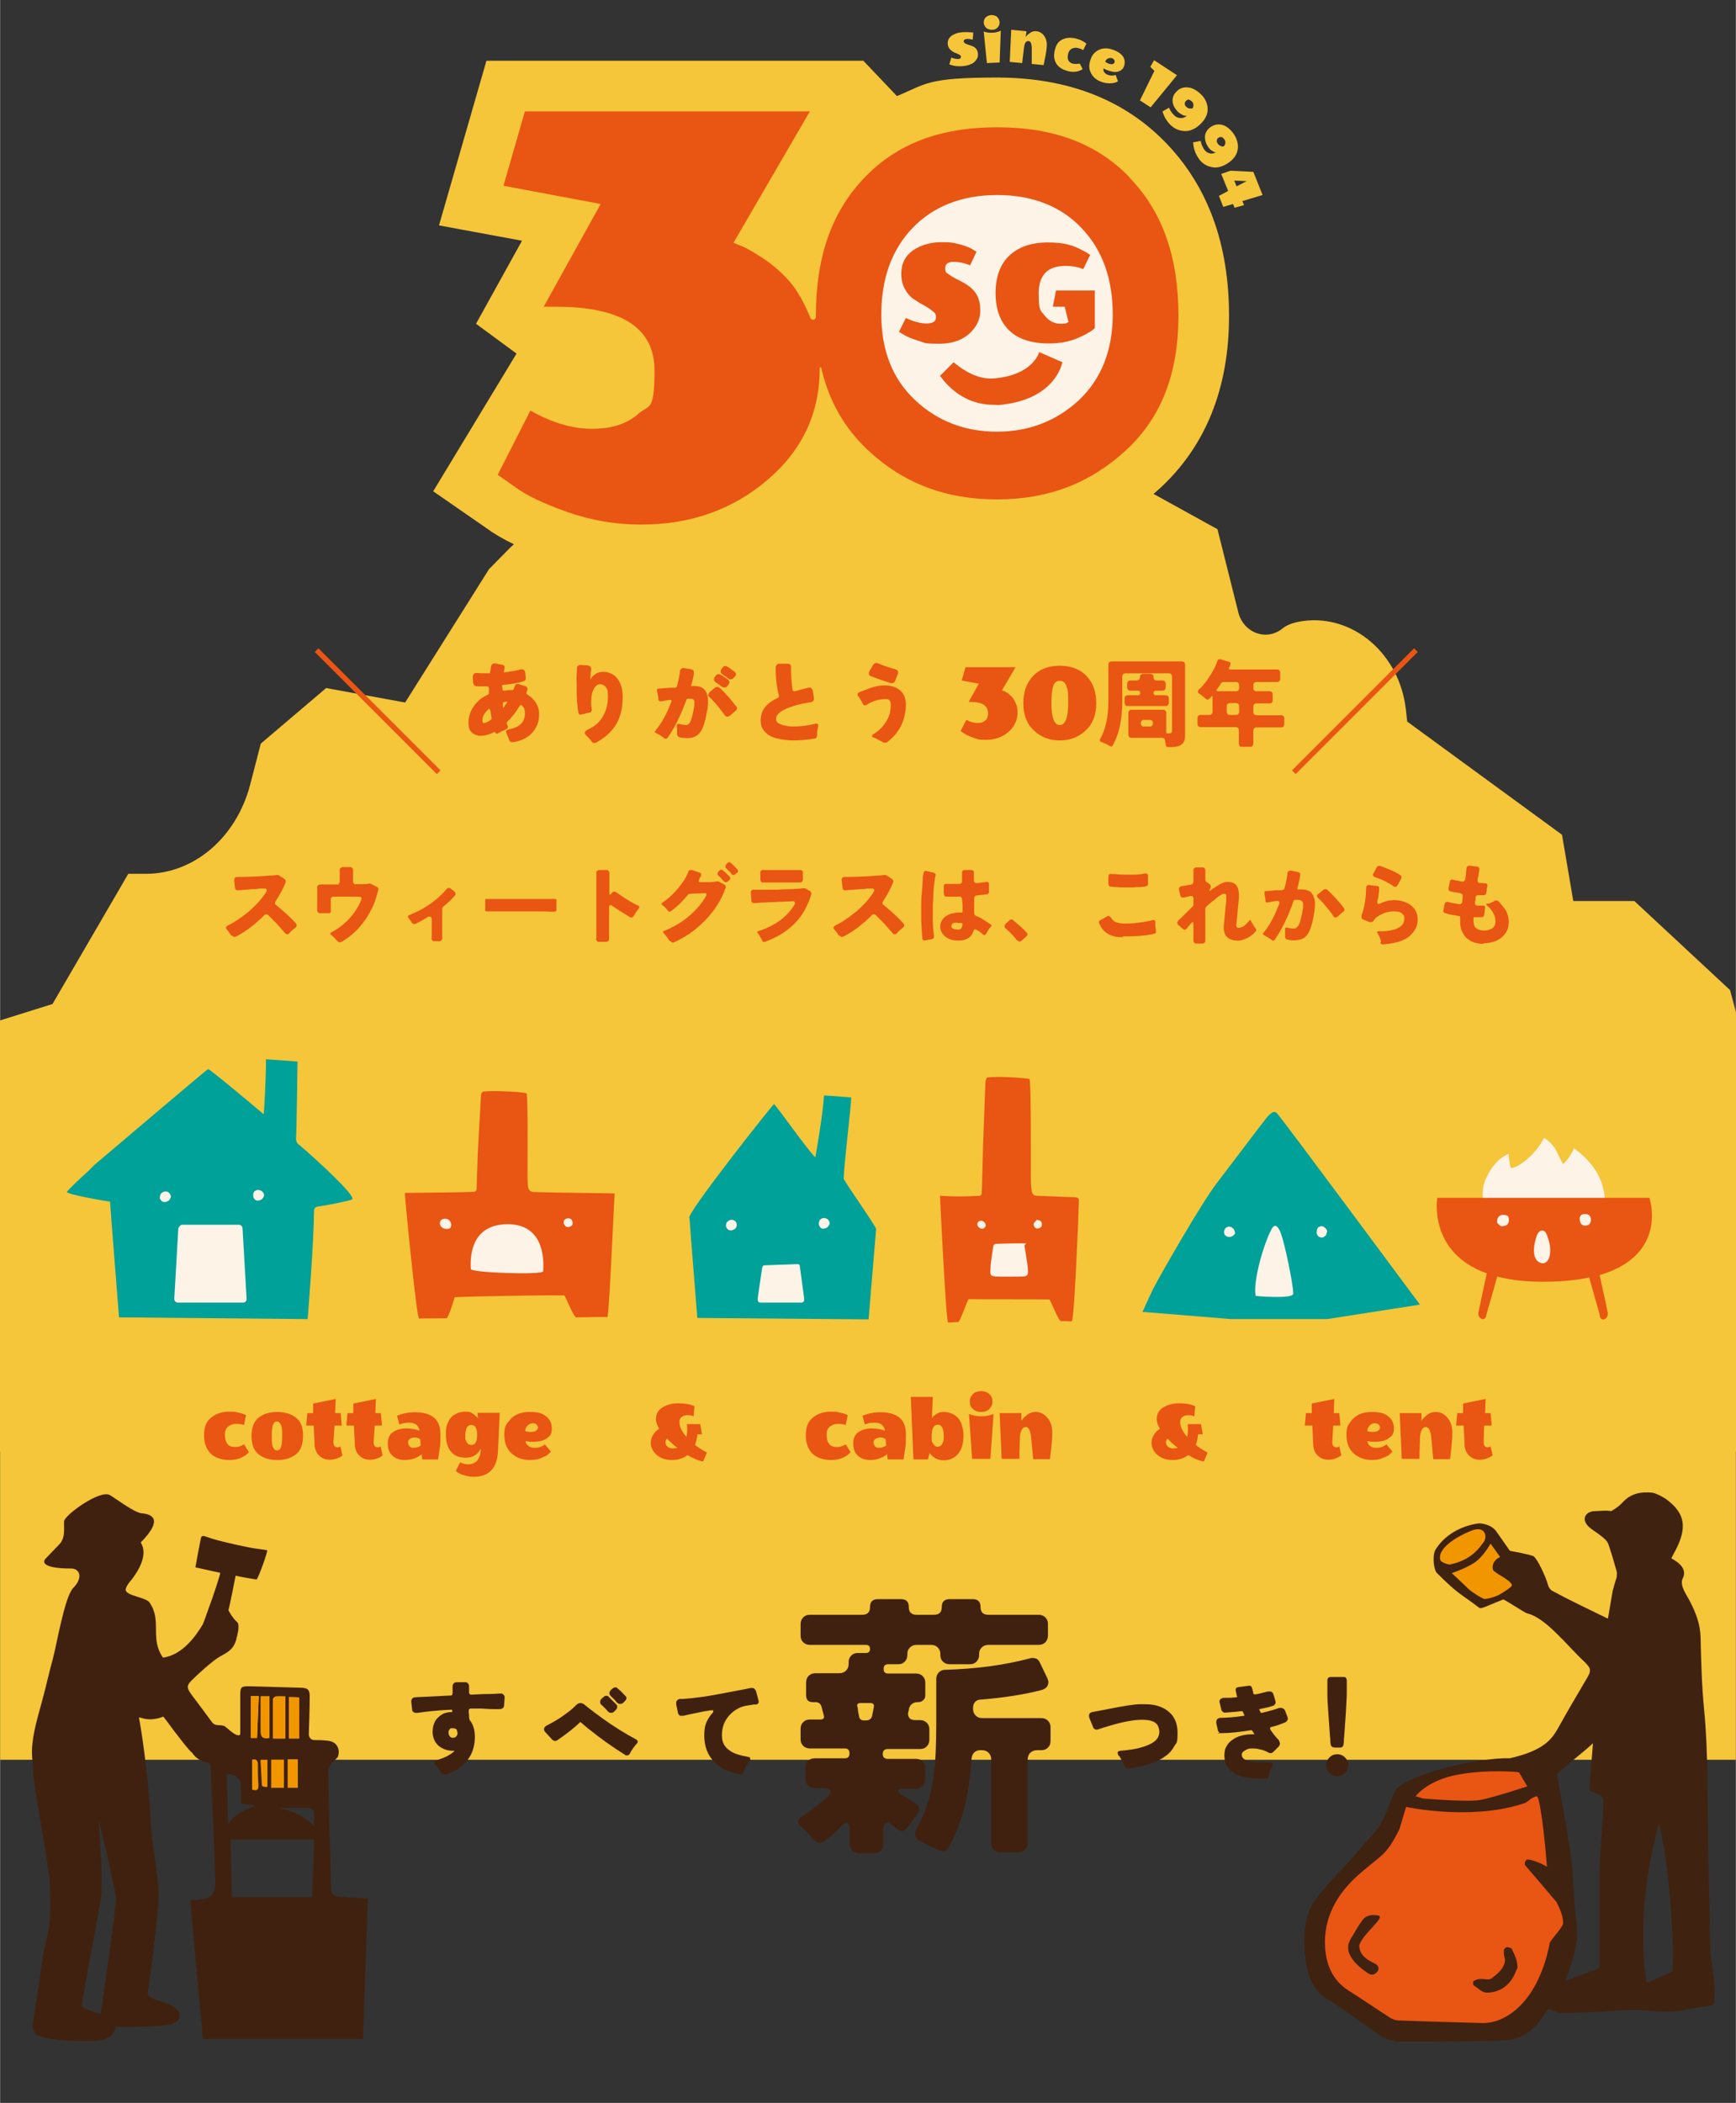 <?xml version="1.0" encoding="UTF-8"?>
<svg xmlns="http://www.w3.org/2000/svg" width="211.7mm" height="256.4mm" version="1.1" viewBox="0 0 600 726.8">
  <rect x="0" y="0" width="600" height="726.8" fill="#333333" stroke="none"/>
  <defs>
    <style>
      .cls-1 {
        fill: #3f220f;
      }

      .cls-2 {
        fill: #f29600;
      }

      .cls-3 {
        fill: #00a199;
      }

      .cls-4 {
        fill: #40210f;
      }

      .cls-5 {
        fill: #fef3e7;
      }

      .cls-6 {
        fill: #e95513;
      }

      .cls-7 {
        fill: none;
        stroke: #e95513;
        stroke-miterlimit: 10;
        stroke-width: 1.8px;
      }

      .cls-8 {
        fill: #dd5519;
      }

      .cls-9 {
        fill: #f5c53a;
      }
    </style>
  </defs>
  <!-- Generator: Adobe Illustrator 28.7.1, SVG Export Plug-In . SVG Version: 1.2.0 Build 142)  -->
  <g>
    <g id="_レイヤー_1" data-name="レイヤー_1">
      <path class="cls-9" d="M677.6,462.7v-1.3c0,0-14.3-25.7-14.3-25.7l-22.4-49.8h-31.3l-11.6-43.7-33.1-30.8h-21.1l-3.9-22.9-53.5-39.1-.5-4.4c-2.2-18.8-17.9-32.6-35.3-30.4-3,.4-5.6,1.2-7.3,2.6-5.5,4.5-13.5,1.6-15.3-5.6l-7.2-28.7-22.1-12.2c.8-.7,1.6-1.4,2.4-2.1,15.7-14.6,23.7-34.5,23.7-59.4s-7.3-44.7-21.7-59.7c-14.5-15.1-34.2-22.7-58.5-22.7s-24.4,2.2-34.6,6.4l-11.6-12.2h-130.3l-16.4,56.9,28.7,5.3-15.9,28.7,14,10.3-28.8,47.6,18.2,12.6c2.7,2,5.9,3.9,9.7,5.7-.6.5-1.1,1-1.6,1.5l-7,7.1-29,46.1-27.3-5-22.6,19.2-3.7,14.3c-4.8,18.2-19.4,30.7-36,30.7h-6.1l-26.2,45-34.5,10.8-16.8,30.9,10.7,35.7h-23.7l-31.5,43.6,17.1,33.7H0v106.5h600v-106.5h60.6l.6-1.4h11.9l4.3-36.9.2-.5v-.2Z"/>
      <path class="cls-6" d="M390.5,61.4c-11.2-11.7-26.2-17.4-45.9-17.4s-34.6,5.7-45.8,17.4c-11.3,11.7-16.8,27.3-16.8,47.6v.5c0,1.1-1.5,1.4-1.9.4h0c-2.2-5.4-4.6-9.6-7.2-12.6s-5.6-5.6-9-7.9c-3.4-2.2-5.8-3.6-7.2-4.2-1.4-.5-2.5-1-3.2-1.3l26.4-45.4h-98.5l-7.4,25.7,33.6,6.3-19.7,35.5h4.2c22.7,0,34.1,7.3,34.1,22s-1.9,11.7-5.7,15.1c-3.8,3.4-9.1,5.1-15.9,5.1s-13.9-2.1-21.3-6.3l-11.3,22.2,6,4.2c3.9,2.9,9.9,5.8,18.2,8.7s16.7,4.3,25.4,4.3c17,0,31.5-5.1,43.6-15.4,12.1-10.3,18.1-23.1,18.1-38.6h0c0-.4.6-.5.6,0,2.6,11.4,8,20.7,16.1,28.3,12.3,11.5,26.9,17,44.6,17s32.2-5.6,44.6-17c12.2-11.3,18.1-26.5,18.1-46.5,0-20.3-5.5-35.9-16.8-47.6Z"/>
      <path class="cls-5" d="M344.6,149.2c-11,0-20.5-3.6-28.2-10.8-7.9-7.3-11.8-17.3-11.8-29.7s3.6-22.4,10.8-29.9c7.2-7.5,17.1-11.4,29.2-11.4s22,3.8,29.2,11.4c7.2,7.5,10.8,17.5,10.8,29.9s-4,22.4-11.8,29.7c-7.7,7.1-17.2,10.8-28.2,10.8Z"/>
      <g>
        <g>
          <path class="cls-6" d="M334.6,98.7c1.2.8,2.2,1.8,3,3.2.8,1.4,1.2,3.2,1.2,5.5s-.7,4.3-2.2,6.2c-2.7,3.5-6.7,5.2-12.1,5.2s-4.7-.3-7-1-4-1.4-5.1-2.1l-1.7-1,2.4-4.8c2.7,1.3,5.1,1.9,7.2,1.9s3.2-.7,3.2-2.1-.4-1.5-1.2-2.2c-.8-.7-1.8-1.3-3-2-1.2-.6-2.4-1.4-3.6-2.2-1.2-.8-2.2-2-3-3.5s-1.2-3.2-1.2-5.2c0-3.5,1.4-6.2,4.1-8.1,2.7-1.8,6-2.8,9.8-2.8s4.4.3,6.5.8c2,.6,3.4,1.1,4.3,1.7l1.3.8-2.2,4.7c-1.9-.8-3.8-1.2-5.7-1.2s-2.9.7-2.9,2.2.4,1.5,1.2,2.1c.8.6,1.8,1.2,3,1.8,1.3.6,2.5,1.3,3.7,2.1Z"/>
          <path class="cls-6" d="M378.4,100.4v13c-.5.5-1.3,1.1-2.4,1.7-1.1.7-2.3,1.2-3.4,1.7-3,1.3-6.3,1.9-10,1.9-6.1,0-10.7-1.5-13.8-4.5-3.1-3-4.7-7.3-4.7-12.9s1.6-10,4.8-13c3.2-3,7.6-4.5,13.3-4.5s8.5.9,12.1,2.8c.8.4,1.5.8,1.9,1.1l.6.4-2.4,4.9c-1.7-.7-3.8-1.1-6.2-1.1-6.1,0-9.2,3.2-9.2,9.5s.7,5.9,2.1,7.7c1.4,1.8,3.3,2.8,5.5,2.8s1.8-.2,2.7-.6l-1.3-5.3h-4.1l1.1-5.6h13.4Z"/>
        </g>
        <path class="cls-6" d="M343.4,139.9c-12.3,0-18.1-9.7-18.5-10l4.7-4.7c.1,0,6.6,6.2,13.8,5.6,13.6-1.1,15.7-8.9,15.8-9.1l8,3.5c-.2.5-2.4,13.1-22.2,14.8-.5-.1-1.1-.1-1.6-.1Z"/>
      </g>
      <g>
        <g>
          <path class="cls-3" d="M291.6,407.3c.1-5,2.6-25.2,2.6-28-3.3-.3-6.3-.5-9.4-.7,0,.4-.1.7-.1.9-.1,4.3-2.7,19.5-2.9,20.5-2.3-2-14-18.6-14.3-18.4-.5.2-31.3,39.1-29.2,39.4,0,.7,2.7,34.5,2.7,34.5l59.2.5,2.6-31.2c0-1-11.3-16.8-11.2-17.5Z"/>
          <path class="cls-5" d="M276.4,437.4l1.5,11.1c.1.9,0,1.7-.9,1.7h-14.2c-.9,0-1-.8-.9-1.7l1.5-10.3c.2-.4.2-.9.9-.9l11.5-.4c.3,0,.5.2.6.5Z"/>
          <path class="cls-5" d="M286.7,422.4c-.1-.3-.1-.4-.3-.6-.1-.1-.2-.3-.3-.4-.3-.2-.6-.3-1-.4-.3-.1-.7,0-1,.1-.1.1-.3.1-.5.3-.1.1-.3.2-.3.4-.1.1-.2.3-.2.5s-.1.2-.1.3v.3c0,.4.1.7.3,1,.1.1.2.3.3.4.1.1.3.2.5.3.2.1.4.1.6,0h0c.4,0,.7-.1,1.1-.3.3-.2.5-.5.7-.8.2-.3.3-.7.2-1.1Z"/>
          <path class="cls-5" d="M254.6,422.8c-.3-.7-.9-1.2-1.6-1.2-.4-.1-.8.1-1.2.3-.3.2-.5.5-.7.7-.1.3-.2.7-.2,1s.1.7.4,1,.2.2.3.3c.1.1.1.2.3.2.6.3,1.4.1,2-.3.3-.2.5-.5.6-.8.2-.4.2-.8,0-1.2Z"/>
        </g>
        <g>
          <path class="cls-3" d="M103.2,395.6c-.6-.6-.9-1.1-.9-2,.2-5.8.5-23.5.5-26.7-3.8-.3-7.3-.6-10.9-.8,0,.5,0,.8,0,1,0,5.1-.6,16.8-.8,18-2.7-2.3-18.8-15.8-19.2-15.6-.6.2-35.1,29.6-38,32-1.2.9-2.3,2.1-3.4,3.2-2.2,2-7.5,6.9-7.4,7.3.2.8,12.4,3,14.9,3.3,0,.8,3.1,40,3.1,40l65.2.6s2.1-25.7,2.2-37.1c0-1.1.3-1.7,1.4-1.8,3.5-.5,11.5-2.1,11.8-2.5,1.3-1.2-12.3-13.7-18.4-18.9Z"/>
          <path class="cls-5" d="M83.8,424.6l1.4,24.4c0,.7-.5,1.2-1.2,1.2h-22.6c-.7,0-1.2-.6-1.2-1.3l1.4-24.4s.6-1.2,1.2-1.2h19.8c.6,0,1.2.6,1.2,1.3Z"/>
          <path class="cls-5" d="M91.1,412.7c0-.3,0-.4-.3-.6,0-.1-.2-.3-.3-.4-.3-.2-.6-.3-1-.4s-.7,0-1,.1c0,.1-.3.1-.5.3,0,.1-.3.2-.3.4,0,.1-.2.3-.2.5s0,.2,0,.3v.3c0,.4,0,.7.3,1,0,.1.2.3.3.4s.3.2.5.3c.2.1.4.1.6,0h0c.4,0,.7-.1,1.1-.3.3-.2.5-.5.7-.8.2-.4.3-.8.2-1.1Z"/>
          <path class="cls-5" d="M58.9,413c-.3-.7-.9-1.2-1.6-1.2-.4-.1-.8.1-1.2.3-.3.2-.5.5-.7.7,0,.3-.2.7-.2,1s0,.7.4,1c0,.1.2.2.3.3,0,.1,0,.2.3.2.6.3,1.4.1,2-.3.3-.2.5-.5.6-.8.3-.4.3-.8.1-1.2Z"/>
        </g>
        <g>
          <path class="cls-6" d="M184.4,412c-1.1-.1-1.8-.7-1.9-1.8-.2-1.3-.2-2.6-.2-3.9,0-7.7.2-28.4-.4-28.5h-.2c-1-.2-4.4-.6-7.3-.6-3.3-.2-6.9,0-6.9,0,.1,0,.2.1.4.1-.5-.1-.8-.1-1,0-.5.2-.6.7-.7,1.6-.1,3.7-1,14.7-1.3,26.1-.1,2.1-.1,4.1-.2,6.1,0,.3-.5.8-.7.8-2.4.1-4.9.2-7.3.2s-14.4.2-16.8.2c.1,2.9,4.1,43.4,4.9,43.4,2.5-.1,7,0,9.5-.1.6,0,2.2-5.2,2.8-7.2.1-.3,30.4-.8,37.9-.7.3,0,3.3,7.6,4.1,7.6,2.1,0,8.8-.2,10.8-.1.6,0,2.3-39.8,2.5-42.7,0-.1-23.4-.3-28-.5Z"/>
          <path class="cls-5" d="M196,421.1c1.4-.2,1.8.6,1.9,1.5.1,1-.7,1.4-1.6,1.5-.7.1-1.5-.8-1.5-1.6,0-.9.5-1.2,1.2-1.4Z"/>
          <path class="cls-5" d="M152,422.9c0-1,.6-1.7,1.8-1.7s2.1.9,2.1,2.1-.6,1.4-1.1,1.4c-1.4.3-2.7-.7-2.8-1.8Z"/>
          <path class="cls-5" d="M162.7,438.6c-.3-4.8.3-15.2,12.4-15.5,12.4-.2,13,11.2,12.6,16.3-.2,1.3-25,.5-25-.8Z"/>
        </g>
        <g>
          <g>
            <path class="cls-5" d="M554.3,411.6c-1.4-8.6-9.2-13.9-10.3-14.8,0-.1,0,0,0,.1-.3.9-2.2,4.3-3.7,5.4-.2.2-2.3-4.8-3.1-5.8-1-1.2-2-2.4-3.5-3.2-.3.5-.7,1.2-1,1.7-1,2.1-6.5,8.2-10.3,8.7,0,0-.4-.3-.4-.6-.2-.8-.5-3.7-.6-4.3-1.1.5-2.3,1.2-3.2,2-2,1.8-3.4,4-4.6,6.5-1.6,3.6-1.2,7.5-.7,8.6.4,1.1.9,2.2,1.8,2.9,0,.1.3.2.4.3,5.4,4,10.7,3.8,17.6,3.8s15.9.4,20.5-3.5c.3-.3.4-.7.6-1.1,1.1-2.3,1-4.5.6-6.7Z"/>
            <path class="cls-6" d="M570.1,414h-73.3s-3.3,18.8,17.1,26.1c-1.3,5.8-2.7,12.8-2.8,13.1-.4,1.1.1,2.1.7,2.4.1.1.3.2.4.3.6.2,1.4-.3,1.5-1.2,0-.5,2.2-7.5,3.8-13.5,4.3,1.1,9.4,1.8,15.6,1.8s11.8-.5,16.2-1.5c1.6,5.9,3.7,12.8,3.7,13.3,0,1,.9,1.4,1.5,1.2,0-.1.3-.1.4-.3.6-.3,1.1-1.4.7-2.4,0-.3-1.4-6.9-2.7-12.6,24-7.1,17.2-26.7,17.2-26.7Z"/>
            <g>
              <path class="cls-5" d="M549.9,421.6c0,1-.5,2-2,2s-1.8-1.2-1.9-2.3c0-1.2.7-1.8,2-1.7,1.3,0,1.9.9,1.9,2Z"/>
              <path class="cls-5" d="M521.5,422.2c-.3,1.6-1.7,1.5-2.4,1.6-.5.1-1.5-1-1.6-1.2-.2-1.2.3-2.7,2-2.7s2.2.4,2,2.3Z"/>
            </g>
          </g>
          <path class="cls-5" d="M534.4,426.2c-.5-1.1-2.4-1.7-3.3,1.1-2.2,6.7,0,9.3,2.2,9.3,2.6-.1,3.6-4.9,1.1-10.4Z"/>
        </g>
        <g>
          <path class="cls-3" d="M441.4,384.8c-.6-.6-1.2-.7-1.9-.1-.5.3-.9.7-1.3,1.1-2.9,3.6-14.6,19.2-17.7,23.2-5,6.5-19.2,31.1-21.9,36.4-1.3,2.6-2.4,5.2-3.7,8l30.6,2.5h33.2l32.1-5c0,.1-47.4-64-49.4-66.1Z"/>
          <path class="cls-5" d="M458.7,425.5c0-.1-.1-.3-.1-.4-.1-.1-.1-.2-.2-.3,0-.1-.1-.1-.1-.1l-.2-.2-.4-.4q-.1-.1-.2-.1c-.1,0-.1-.1-.3-.1-.1-.1-.3-.1-.4-.1h-.3q-.1,0-.2.1c-.2.1-.3.1-.5.2h-.1c-.1.2-.2.2-.3.4h0c-.1.1-.1.2-.1.3h0c-.1.2-.1.4-.1.5v.2h0c-.1.1-.1.2-.1.3h0v.4c.1.3.1.5.3.7q.1.1.1.2c0,.1.1.1.2.2s.2.1.3.2q.1.1.3.1c.1,0,.3.1.3.1h.5c.2,0,.3-.1.3-.1.1-.1.2-.1.3-.2.1,0,.1-.1.1-.1q.1-.1.3-.2h.1c.1-.2.1-.3.2-.4h0c.1-.2.1-.3.1-.4h0c.2-.6.2-.7.2-.8Z"/>
          <path class="cls-5" d="M426.6,425.1c-.1-.1-.1-.2-.2-.3,0-.1-.1-.1-.1-.1-.1-.1-.2-.3-.3-.3-.1-.1-.3-.2-.5-.3-.1-.1-.3-.1-.5-.1-.2-.1-.3-.1-.5,0-.3.1-.4.1-.7.3-.1.1-.3.2-.3.3-.2.3-.3.5-.4.9-.1.3,0,.7.1,1s.3.5.6.7.6.3,1,.3h.4c.1,0,.3-.1.4-.1.1-.1.3-.1.5-.3h.1q.1-.2.2-.2c.2-.2.3-.3.4-.5.1-.1.1-.3.1-.4-.2-.4-.2-.7-.3-.9Z"/>
          <path class="cls-5" d="M442.8,426.5c-.4-1.1-1.7-4.6-3.3-1.7-2.7,5-6.5,18.1-5.5,23.1,0,0,13,1.2,13-.8-.1-4-3.1-17.7-4.2-20.6Z"/>
        </g>
        <g>
          <path class="cls-6" d="M372.9,414.7c-.1-.7-.6-.8-1.3-.9-4.4-.1-8.8-.4-13.2-.5-1.1,0-1.7-.7-1.8-1.7-.2-1.3-.3-2.6-.3-3.9,0-7.7.1-34.6-.5-34.8h-.1c-1-.2-4.3-.5-7.1-.6-3.2-.2-6.7,0-6.7,0,0,0,.2,0,.4.1-.4-.1-.8-.1-1,0-.4.2-.6.7-.7,1.6-.1,3.6-.9,21-1.1,32.4,0,2-.1,4.1-.2,6.1,0,.3-.4.8-.7.8-2.3.1-4.7.2-7,.2s-4.4-.1-6.7-.2c.1,2.8,2.1,43.8,2.8,43.8,2.4-.1,1-.1,3.5-.2.6,0,3.3-7.9,3.6-7.9,7.3.1,20.6,0,27.9.1.3,0,3.2,7.6,4,7.5,2,0,1.8,0,3.7.1.7,0,1.6-19.3,1.9-27,.1-2,.2-3.9.3-5.9.1-2.9.2-5.8.3-8.8h0s0-.1,0-.3q0,0,0,0Z"/>
          <g>
            <path class="cls-5" d="M358.3,421.6c1.3.1,1.8.6,1.8,1.5.1,1-.7,1.4-1.5,1.5-.7.1-1.5-.9-1.3-1.7.2-.5.8-.9,1-1.3Z"/>
            <path class="cls-5" d="M337.8,423.2c0-.8.5-1.3,1.3-1.3s1.5.7,1.6,1.6c0,.4-.5,1-.8,1.1-1,.3-2-.5-2.1-1.4Z"/>
          </g>
          <path class="cls-5" d="M343.3,430.7c.1-.4.4-.7.8-.8,3.1-.1,6-.2,8.9-.2s1,.1,1.1,1c0,.2,1.1,5.9,1.2,8.5.1,1.5-.4,2-1.9,2-2.6,0-6.4.1-9,0-1.9-.1-2.2-.4-2.1-2.3.1-2.7.6-5.4,1-8.2Z"/>
        </g>
      </g>
      <g>
        <path class="cls-6" d="M173.7,238.5c0,.1.1.2.2.2h.8c.4-.1.8-.2,1.1-.2h1.3c.2,0,.3-.1.4-.3l.4-1.1c.2-.4.4-.7.8-.7h.3l2.4.7c.4.1.7.3.8.6.1.2.1.3.1.5s-.1.5-.3.9c0,.2-.1.3-.1.4,0,.2.1.4.4.6,1.2.7,2.2,1.7,2.9,2.8s1.1,2.4,1.1,3.9-.2,2.7-.7,3.8-1.1,2.1-1.9,2.9c-1.6,1.6-3.7,2.6-6.4,3h-.3c-.6,0-1-.3-1.1-1-.1-.3-.4-.9-.8-1.9-.1-.2-.2-.5-.2-.7,0-.4.3-.7.9-.8,1.7-.3,3.1-.9,4-1.7,1.1-.9,1.6-2.2,1.6-3.8s-.3-2-1-2.7-.2-.2-.4-.2-.3.1-.5.4c-1.2,2-2.6,3.8-4.2,5.4s-.1.2-.1.3v.7c.1,0,.3.5.3.5v.3c0,.3-.2.5-.5.7-.1,0-.3.1-.4.2-.3.1-.5.2-.6.3-.6.2-1.3.6-2,1-.1.1-.2.1-.3.1-.2,0-.3-.1-.5-.3l-.2-.4c-1.7.9-3.3,1.4-4.8,1.4s-.7,0-1-.1c-.8-.1-1.6-.5-2.3-1.2s-1-1.7-1-3,.2-2.4.5-3.3.8-1.9,1.4-2.7c1.2-1.7,2.8-3,4.8-3.9.2-.1.3-.3.3-.4,0-.2.1-.4.1-.6v-1.1h0c0-.3-.1-.5-.2-.6-.1-.1-.3-.2-.5-.2h-3.5c-.3,0-.6-.1-.8-.3-.3-.2-.4-.5-.5-.9-.1-1.4-.1-2.1-.1-2.2,0-.3.1-.6.4-.9s.6-.3,1-.3h.3c.8.1,2,.1,3.7.1s.3-.1.4-.1c.1-.1.2-.2.2-.4l.3-1.9c.1-.3.2-.6.5-.8.2-.1.4-.2.7-.2h.2l2.6.5c.2,0,.4.1.5.3.2.1.2.3.2.6v.2c-.2.9-.3,1.3-.3,1.4h0q0,.1.1.1h.1c2.2-.3,4-.6,5.5-1,.3-.1.5-.1.6-.1.2,0,.4.1.6.2.3.2.5.6.5,1,.1,1.2.2,1.8.2,1.9,0,.6-.3,1-.9,1.1-1.9.6-4.2,1-7,1.2-.1,0-.2.1-.2.1,0,.1-.1.1-.1.2l.2,1.5ZM166.7,249c0,.4.1.6.2.8.1.1.2.1.4.1.3,0,.6-.1,1-.3s.8-.4,1.2-.7c.2-.2.4-.3.4-.6h0c-.2-.9-.3-1.8-.4-2.6-.1-.4-.3-.6-.4-.7-.2,0-.3.1-.5.3-.3.2-.6.6-1,1.2-.7.8-.9,1.6-.9,2.5ZM174.2,242.7h-.1q-.1,0-.2.1c0,.1-.1.1-.1.2v.8c0,.5,0,.8.1.9.1-.1.4-.4.7-1l.7-1c0-.1.1-.1.1-.2h-.5c0,0-.2,0-.3.1h-.4Z"/>
        <path class="cls-6" d="M202.1,253.2c0-.3.3-.6.8-.9,2.4-1.1,4.3-2.6,5.4-4.6,1.2-2,1.8-4.3,1.8-6.9s-.3-2.7-.8-3.4c-.5-.6-1.1-.9-1.8-.9h-.2c-.8,0-1.4.5-2,1.4-.6,1.1-1,2.6-1,4.5s.1,1.8.2,2.8v.2c0,.3-.1.5-.3.7s-.5.2-.9.3c-.4,0-.9.2-1.7.4-.2,0-.3.1-.4.1h-.2c-.1,0-.3.1-.4.1-.2,0-.4-.1-.5-.2-.1-.1-.1-.3-.2-.4-.4-2.2-.6-4.8-.6-8h0v-2c-.1-2,0-3.8.1-5.5,0-.3.1-.6.4-.8.2-.2.5-.3.7-.3,0,0,.9.1,2.6.2.4,0,.7.2,1,.5.1.2.2.4.2.7v.4c-.1.6-.2,1.2-.2,1.9-.1.6-.1,1.1-.1,1.3.1-.1.2-.2.3-.4.4-.5.9-1.1,1.6-1.5.7-.5,1.6-.7,2.7-.7s2.1.3,3,.8,1.6,1.2,2.1,2c1,1.6,1.5,3.6,1.5,5.9,0,3.6-.7,6.7-2.2,9.3s-3.8,4.7-6.9,6.4c-.2.1-.4.2-.8.2s-.6-.2-.9-.6h0c-.2-.4-.5-.7-.9-1.1h0l-.9-.9c-.4-.5-.5-.7-.5-1Z"/>
        <path class="cls-6" d="M230.8,254.9c-.2.3-.4.4-.7.4s-.5-.1-.7-.3c-.6-.5-1.4-1-2.4-1.5s-.6-.4-.6-.7.1-.3.3-.5c2-2.4,3.8-5.7,5.3-9.7.1-.2.1-.3.1-.4s0-.2-.1-.2c-.1-.1-.2-.1-.3-.1h-.3c-.2,0-.4.1-.6.1-.4,0-.9.1-1.3.2-.7.2-1.1.2-1.2.2-.2,0-.4-.1-.6-.3-.1-.1-.1-.3-.2-.4v-.7l-.3-1.5c0-.1-.1-.3-.1-.6s-.1-.2-.1-.3c0-.2.1-.4.3-.5.1-.1.3-.1.5-.1l3.6-.3h2c.3-.1.5-.3.6-.6h0c.4-1.6.8-3.3,1-5,0-.3.1-.6.3-.8.2-.3.5-.4.9-.4h.2l2.4.4c.3.1.5.2.7.3.2.2.3.5.3.9v.3c-.2,1.4-.5,2.8-1,4.3h1.1c1.6,0,2.8.4,3.5,1.2.9.9,1.3,2.3,1.3,4.2s-.1,2.2-.4,3.5c-.6,3.6-1.4,6-2.4,7.2-.6.7-1.2,1.2-2,1.5s-1.6.4-2.5.4-1.7-.1-2.5-.3c-.6-.2-.9-.6-.9-1.1v-2.2h-.1v-.8c0-.2.1-.3.2-.4s.2-.1.4-.1h.3l.9.2c.7.1,1.1.2,1.4.2s.5-.1.7-.2c.2-.1.4-.3.5-.5.5-.7,1-2.2,1.4-4.5.2-1,.3-1.8.3-2.4s-.1-1-.3-1.2-.5-.3-1-.3h-1.1c-.1,0-.2.1-.3.2-1.9,5.2-4,9.6-6.5,13.2ZM252.3,247.3c-.3.2-.6.4-.9.4s-.7-.2-.9-.5c-.4-.5-.8-1.1-1.2-1.6-1.3-1.8-2.7-3.3-4-4.6s-.4-.6-.4-.9.1-.6.4-.9l1.8-1.5c.2-.2.5-.3.8-.3s.7.2,1,.5c.8.7,1.7,1.7,2.8,2.9h0c1,1.1,1.9,2.3,2.7,3.3.2.2.3.4.3.7s-.2.7-.5.9l-1.9,1.6ZM251.4,237.1c-.3.4-.6.5-1,.5s-.7-.1-1-.3c-.6-.5-1.3-1-1.9-1.4-.4-.2-.6-.5-.7-.9v-.3c0-.3.1-.6.3-.8l.4-.5c.2-.3.5-.4.8-.4s.6.1.8.2c.2.1.4.2.5.3l1.5,1c.2.2.4.4.6.5.3.2.4.5.4.8s-.1.4-.2.6l-.5.7ZM253.6,234.2c-.3.4-.6.6-1,.6s-.7-.1-1-.4c-.5-.4-1.1-.8-1.9-1.3-.3-.2-.5-.5-.6-.8v-.3c0-.3.1-.5.3-.8l.4-.5c.2-.3.5-.5.7-.5.3,0,.5,0,.7.1.8.5,1.7,1.1,2.7,1.9.3.2.4.5.5.8,0,.2-.1.5-.3.7l-.5.5Z"/>
        <path class="cls-6" d="M274.4,255.9c-2.3,0-4.4-.3-6.3-.8-2.1-.6-3.6-1.7-4.5-3.2-.5-.8-.7-1.8-.7-2.9s.2-2,.5-2.8.7-1.5,1.3-2.1c.9-1.1,2.3-2,4.1-2.9.3-.1.4-.3.4-.6v-.3c-.7-2.5-1-5.2-1.1-8.1v-1.4c0-.4.1-.7.3-.9.2-.3.5-.5,1-.5h2.7c.4,0,.8.1,1,.3s.3.5.3.9v1.2c0,2.1.2,4.3.5,6.6.1.4.3.5.6.5h.3c1-.3,2.5-.7,4.5-1.2.4-.1.7-.1,1,.1.3.2.5.5.6.9l.4,2.5v.3c0,.3-.1.5-.2.7-.2.3-.5.4-.9.5s-1,.1-1.8.3c-1.9.3-3.6.8-5.3,1.4-.9.3-1.7.7-2.5,1.1-1.6.9-2.4,1.9-2.4,3s.8,1.6,2.3,2.1c1.1.3,2.3.5,3.7.5,2.4,0,5-.3,7.7-1h.3c.1,0,.2,0,.4.1.1.1.2.3.2.5v.3c0,.1-.1.2-.1.3s0,.3-.1.5c-.2.8-.2,1.4-.2,1.7v.6c0,.3-.1.5-.2.8-.2.2-.4.4-.8.4-2.7.4-5,.6-7,.6Z"/>
        <path class="cls-6" d="M306.6,256.5c-.2.2-.5.2-.8.2s-.5-.1-.7-.2c-.2-.2-.4-.3-.7-.4-.5-.3-1-.5-1.5-.8s-.8-.3-.9-.4c-.2-.1-.4-.1-.5-.2-.1-.1-.1-.2-.1-.3,0-.2.1-.4.4-.6,2.9-1.8,4.8-4.2,5.7-7.1.3-1.4.4-2.3.4-2.8,0-.8-.1-1.4-.4-1.8-.3-.3-.7-.5-1.3-.5-1.2,0-2.3.2-3.5.5-1.2.4-2.3.9-3.2,1.5-.2.1-.4.2-.6.2s-.4-.1-.6-.4c-.1-.2-.2-.3-.2-.4s-.1-.2-.2-.4c-.2-.3-.4-.7-.8-1.3-.2-.3-.3-.5-.5-.7s-.2-.4-.2-.6c0-.3.2-.5.5-.7,1.5-.6,3-1.2,4.5-1.7s2.9-.7,4.3-.7,2.5.2,3.3.5c.9.3,1.6.8,2.2,1.3,1.3,1.2,1.9,2.9,1.9,5s-.6,5-1.7,7.2c-1.1,2.2-2.7,4-4.8,5.6ZM302.5,229.2c.1,0,.3-.1.4-.1s.3,0,.4.1c1.2.5,2.5,1,3.7,1.4s2,.6,2.1.6.3.1.5.2c.3.1.5.2.7.5.1.2.1.3.1.5s0,.3-.1.5l-.9,2.4c-.2.5-.6.8-1.1.8h-.4c-2-.6-4.3-1.4-6.9-2.4-.4-.1-.6-.4-.7-.7v-.3c0-.2.1-.4.2-.7l1.2-2.1c.3-.4.5-.6.8-.7Z"/>
        <path class="cls-6" d="M341.5,246.5c0-2.6-2-3.9-6-3.9h-.7l3.5-6.3-5.9-1.1,1.3-4.6h17.3l-4.7,8c.1.1.3.1.6.2.2.1.7.3,1.3.7.6.4,1.1.9,1.6,1.4s.9,1.3,1.3,2.2.6,2,.6,3.1c0,2.7-1.1,5-3.2,6.8s-4.7,2.7-7.7,2.7-3-.3-4.5-.8-2.5-1-3.2-1.5l-1.1-.7,2-3.9c1.3.7,2.6,1.1,3.8,1.1s2.1-.3,2.8-.9c.5-.4.9-1.3.9-2.5Z"/>
        <path class="cls-6" d="M375.2,252.5c-2.5,2.3-5.4,3.4-8.9,3.4s-6.5-1.1-8.9-3.4c-2.5-2.3-3.7-5.4-3.7-9.4s1.1-7.1,3.4-9.5,5.3-3.5,9.2-3.5,7,1.2,9.2,3.5c2.3,2.4,3.4,5.5,3.4,9.5,0,4-1.2,7.1-3.7,9.4ZM368.6,237.2c-.4-1.3-1.2-1.9-2.3-1.9s-1.9.6-2.3,1.9c-.4,1.3-.6,3.2-.6,5.8,0,5.1,1,7.6,2.9,7.6s2.9-2.5,2.9-7.6-.2-4.5-.6-5.8Z"/>
        <path class="cls-6" d="M384.6,257.6c-.1.2-.3.4-.5.4s-.5-.1-.8-.3c-.5-.4-1.5-.8-2.7-1.3-.5-.2-.6-.5-.4-.9,1.9-3.2,2.9-7.7,2.9-13.3v-12.5c0-.3.1-.6.3-.8.2-.2.5-.3.8-.3h24.3c.3,0,.6.1.8.3.2.2.3.5.3.8v24.7c0,2-.9,3.2-2.8,3.6-.6.1-1.2.2-1.8.2h-1.3c-.5,0-.8-.3-.8-.8v-.3c0-.1,0-.2-.1-.4,0-.2-.1-.5-.1-.9-.2-.5-.5-.8-1-.8h-10.6c-.3,0-.6-.1-.8-.3-.2-.2-.3-.5-.3-.8v-7.5c0-.3.1-.6.3-.8.2-.2.5-.3.8-.3h10.9c.3,0,.6.1.8.3.2.2.3.5.3.8v6.7c0,.2.1.4.4.4h.4c.4,0,.7-.1.9-.2s.3-.4.3-.8v-18.7c0-.3-.1-.6-.3-.8-.2-.2-.5-.3-.8-.3h-15c-.3,0-.6.1-.8.3-.2.2-.3.5-.3.8v8.6c0,6.2-1.1,11.4-3.3,15.2ZM388.7,242.9v-1.5c0-.3.1-.6.3-.8.2-.2.5-.3.8-.3h3.5c.5,0,.8-.3.8-.8s-.3-.8-.8-.8h-2.6c-.3,0-.6-.1-.8-.3-.2-.2-.3-.5-.3-.8v-1.3c0-.3.1-.6.3-.8.2-.2.5-.3.8-.3h2.2c.3,0,.6-.1.8-.3s.3-.5.3-.8h0c0-.4.1-.7.3-.9.2-.2.5-.3.8-.3h2.5c.3,0,.6.1.8.3.2.2.3.5.3.8h0c0,.4.1.7.3.9.2.2.5.3.8.3h2c.3,0,.6.1.8.3.2.2.3.5.3.8v1.3c0,.3-.1.6-.3.8-.2.2-.5.3-.8.3h-2.3c-.5,0-.8.3-.8.8s.3.8.8.8h3.4c.3,0,.6.1.8.3.2.2.3.5.3.8v1.5c0,.3-.1.6-.3.8-.2.2-.5.3-.8.3h-13.2c-.3,0-.6-.1-.8-.3,0-.3-.2-.5-.2-.8ZM395.4,251.1h2c.3,0,.6-.1.8-.3.2-.2.3-.5.3-.8h0c0-.4-.1-.7-.3-.9-.2-.2-.5-.3-.8-.3h-2c-.3,0-.6.1-.8.3-.2.2-.3.5-.3.8h0c0,.4.1.7.3.9s.4.3.8.3Z"/>
        <path class="cls-6" d="M428.2,256.9v-4.5c0-.3-.1-.6-.3-.8s-.5-.3-.8-.3h-12.1c-.3,0-.6-.1-.8-.3-.2-.2-.3-.5-.3-.8v-2c0-.3.1-.6.3-.8.2-.2.5-.3.8-.3h3c.3,0,.6-.1.8-.3.2-.2.3-.5.3-.8v-5.1c0-.4-.1-.4-.4-.2l-.4.5-.5.4c-.3.3-.5.3-.8.1s-.5-.4-.7-.6c-.5-.4-1.1-.9-1.7-1.3-.7-.4-.7-.9-.2-1.5,1.9-1.7,3.6-4.1,5.2-7.1.5-.9.8-1.7,1.1-2.6s.3-.5.5-.7c.3-.1.5-.1.8,0l2.9.9c.4.1.5.4.4.8l-.2.6-.3.6c-.2.4,0,.6.4.6h16.2c.3,0,.6.1.8.3.2.2.3.5.3.8v2.1c0,.3-.1.6-.3.8-.2.2-.5.3-.8.3h-7.1c-.3,0-.6.1-.8.3-.2.2-.3.5-.3.8v1c0,.3.1.6.3.8.2.2.5.3.8.3h4.5c.3,0,.6.1.8.3.2.2.3.5.3.8v2c0,.3-.1.6-.3.8-.2.2-.5.3-.8.3h-4.5c-.3,0-.6.1-.8.3-.2.2-.3.5-.3.8v1.9c0,.3.1.6.3.8.2.2.5.3.8.3h8.5c.3,0,.6.1.8.3.2.2.3.5.3.8v2c0,.3-.1.6-.3.8-.2.2-.5.3-.8.3h-8.5c-.3,0-.6.1-.8.3-.2.2-.3.5-.3.8v4.5c0,.3-.1.6-.3.8s-.5.3-.8.3h-2.9c-.3,0-.6-.1-.8-.3-.1-.3-.2-.6-.2-.9ZM421.1,238.9h6.1c.3,0,.6-.1.8-.3s.3-.5.3-.8v-1c0-.3-.1-.6-.3-.8-.2-.2-.5-.3-.8-.3h-4.3c-.4,0-.7.2-.9.5l-.7,1.1-.6.8c-.4.6-.3.8.4.8ZM425.1,247.1h2.1c.3,0,.6-.1.8-.3.2-.2.3-.5.3-.8v-1.9c0-.3-.1-.6-.3-.8s-.5-.3-.8-.3h-2.1c-.3,0-.6.1-.8.3-.2.2-.3.5-.3.8v1.9c0,.3.1.6.3.8s.4.3.8.3Z"/>
      </g>
      <g>
        <path class="cls-1" d="M555.8,559.3c.6-3.4,1.1-6.4,1.6-9.4.4-1.6.9-3.2,1.4-4.8,0-.6.2-1.4,0-2-.9-3.2-1.8-6.3-2.9-9.5-.5-1.2-1.6-2.1-2.7-2.9-1.4-1.2-3.3-2.1-4.5-3.5-1.9-2.2-.8-4.5,2-4.9,1.1,0,5.2-.4,6.1,0,0,0,2.3-1.1,4.2-3.2,2.8-3,6.3-3.6,10.1-3.2,1.3.2,3.4,1.3,4.6,2.1,7,5,7.7,10.3,2.8,19-.2.5-.5.9-.8,1.6,2.6,1.4,5.6,3.7,3.9,7-1.2,2.5,1.8,6.2,2.6,8,2,3.9,3.5,7.8,3.6,12.3.2,8.2.4,16.5,1.2,24.7,1.5,15.2,1.1,30.5,1.4,45.7.2,12,.4,23.9.7,35.7,0,4.7,1.1,9.3,1.5,13.9.2,1.8,0,3.5,0,5.3s-.8,1.9-2.1,2.1c-2.7.4-5.3.7-7.8,1.3-4.8.9-9.6.7-14.5.2-5-.4-10.2.2-15.3.5-4.3,0-8.7.5-13,.4-1.5,0-3-.8-4.7-1.4-1.2,1.5-2.3,3.3-3.6,4.9-3,3.9-7.4,5.9-12.1,6-10.5.4-21,.4-31.5.4s-4.3,0-6.6-.4c-1.3-.2-2.8-.6-3.9-1.4-6.3-4.3-12.4-9-19-13.1-4.1-2.6-5.7-6.1-6.7-10.4-1.2-6.2-1.6-12.5.4-18.7.6-1.9,1.5-3.9,2.7-5.4,2.6-3.3,5.4-6.6,8.4-9.6,4.8-4.9,6-6.9,10.7-12,5.3-5.6,5.4-10.5,8.7-16.4,6.9-6.2,30.8-10.9,39.1-10.5,12-2.7,14.6-6.8,16.5-10,4.3-7.7,5.3-9.3,9.7-16.8,2.2-3.6,2.2-4.1-.8-7-5.4-5-13-14.9-19.4-16.3-.8-.2-7.4-4.6-8.2-4.8-6.9,2.7-7.7,3.6-8.7,2.6-6.3-4.8-6.8-4.3-14.3-11.8-.9-.9-1.6-5.2-.6-7.7,3-5.2,8.9-8.6,15.2-9.4,0,0,4,0,6,2.8,1.8,2.6,4.7,6.7,4.7,6.7,0,0,7.3,1.3,8.2,1.9,1.3.9,4.2,7,5,10,.2.7.7,1.4,1.2,1.8,6.1,3.3,12.6,6.4,19.4,9.7ZM541.1,684.6c4-1.5,7.5-2.7,11-4.1.4,0,.8-.7.8-1.1v-15.2c0-6.1,0-12.3,0-18.4.2-6.8.9-13.6,1.3-20.5.2-4.6,0-4.6-4.2-6.1,0,0-.2,0-.6-.5.4-5,.7-10.3,1.2-16.2-2.8,2.7-10,8.2-12.3,10.5-.6.7,4.7,23.2,5.3,35.1.4,5.6.6,11.2,1.3,16.9.5,4,0,7.8-1.2,11.6-.7,2.8-1.6,5.2-2.7,8ZM578,681.4c1.2-10.1-2-44.5-4.7-51-4.7,18.2-6.9,36.3-4.2,54.9,2.9-1.2,5.9-2.5,8.9-3.9Z"/>
        <path class="cls-6" d="M538.1,657.5c-1.3-1.6-11-12.9-11-12.9-.2-.7,0-1.5.7-1.9.2,0,.5,0,.7,0,1.1.2,3.7.9,6.2,2.5-.8-10.7-2.5-24.8-3.6-24.4-3.3,1.1-2,1.9-5.4,2.8-18,5.6-39.7.9-39.7.9l-2.3,7.7c-4.7,9.5-6.3,8.8-14.2,15.8-7.4,6.6-12.1,14.8-11.5,25,.4,6.1,2.6,11.4,8,14.9,4.8,3,9.4,6.2,14.2,9.3.9.6,2.1,1.1,3.3,1.1,9.6.4,19.3.6,28.9.9,8.2.2,19.4-7.5,23.3-27.8.5-1.1,4.6-5.5,4.6-6.7,0-2.3-1.1-5-2.2-7.1Z"/>
        <path class="cls-1" d="M524.5,680.1c0-2.9-1.1-4.6-1.9-6.4,0-.4-.7-.5-1.3-.7-.7-.2-1.4.4-1.5,1.1v1.1c0,.9.5,1.8.4,2.6-.5,2.8-2.7,4.5-4.7,6-.9.7-2.7,0-4.1.2-.7,0-1.5.4-2.1.7-.2.2-.2,1.3.1,1.5,1.4.9,2.9,2.5,4.5,2.5,3.3,0,6.2-1.4,8.2-4,1.1-1.3,1.7-3.1,2.4-4.6Z"/>
        <path class="cls-8" d="M479.7,675.5"/>
        <path class="cls-2" d="M501.3,540.7c-.8.2-3.3-.9-3.4-1.4-1.4-3.9,5.3-8.1,10.5-10.2,5.3-2.2,5.9,2.5,4.1,4.3-2.9,4-6,6.1-11.2,7.3Z"/>
        <path class="cls-1" d="M475.9,681.6h0c.9-.8.7-2.2-.4-2.8-2.8-1.4-5.4-2.7-5.7-6.2.5-3.6,8.9-9.7,6.8-10.5-1.4-.4-4.1-.4-5.3,1.1-1.8,2.1-3,4.7-4.5,7-1.6,2.9-1.4,6.7,5.9,11.7,1.2.8,2.2.8,3.2-.3"/>
        <path class="cls-2" d="M515.2,533.5s-2.5,4.6-5.6,6.6c-3.2,2.1-7.8,3.6-7.8,3.6,0,0,4,3.7,5.7,5.4,1.8,1.6,4.8,3.3,5.4,3.5s4.2-.7,5.6-1.6,4.3-2.6,4.1-3.2c-.7-2-6.3-4.1-6.6-5.4-.6-3,2.5-4.3,2.5-4.3l-3.3-4.6Z"/>
        <path class="cls-6" d="M527.9,617.4s-11.8,3.9-16.3,4.7-19.7-.5-19.7-.5l-2.6-.8s4.1-5.6,14.8-7.5,20.9-.8,20.9-.8l2.9,4.9Z"/>
      </g>
      <g>
        <path class="cls-4" d="M24.4,542.1c-8.8,0-10.1-1.9-8.7-3.4,1.6-1.7,3.3-3.4,4.9-5.1,2-2.3,1.4-5.2,1.5-7.8.1-2.1,12.3-11,15.8-9.1,1.3.7,8.5,6.1,10.9,6.3,4.9.4,6.8,3-.2,10.1,2.6,4.1-.6,9.5-3.1,12.8,0,0-1.9,2-2.1,3.4-.3,2.2,6.9,2.7,8.2,4.5,4.5,6.4,0,12.4,4.7,19.1,6.9-.9,11.6-7.9,13.7-11.4.4-.7,1.8-4.9,2.1-5.7,1.3-3.3,3.9-11.3,4-12.2l-8.6-1.9c.6-3.4,1.2-6.6,1.9-10.1,0-.5.7-.9,1.2-.7,1.8.6,3.5,1.2,5.2,1.6,3.5.9,7.1,1.7,10.7,2.4,1.9.4,3.9.5,5.8.9.4,0-3.2,10.2-3.7,10.1-1.7-.3-5.6-.9-7.2-1.3,0,0-2.2,11.3-2.5,11.9,0,0,1.2,2.5,3.1,4.2.6.5.4,2.7.2,3.4-.9,4.3-1.3,5.9-6,8.3-2.8,1.5-8.5,6.9-9,7.4-3,2.8-3,3.3-.6,6.5,2.1,2.8,4.3,5.7,6.4,8.6,1.3,1.9,2.2,1,4.4,1.6.5,0,4.3,4.3,5.6,3v-13.5c0-2.9.2-3.2,3.1-3.2,5.8.2,11.6.3,17.5.5,2.9,0,3.5.7,3.4,3.6,0,4.2-.2,8.4-.3,12.5,0,1.1.8,2,1.9,2s3,0,4.4.2c3.1.2,4.7,2.5,3.8,5.5,0,.4-3.5,3-3.4,4.8,0,5.7.8,32.4,1,40.1,0,2.8.7,3.4,3.5,3.6,3,.2,6,.4,9.2.6,0,1.3-1.7,48.5-1.7,48.5h-55.3s-4.5-48-4.3-48c5.4,0,8.8-.7,8.6-6.2-.2-9.3-1.4-35.8-1.7-39.8,0-.2,0-.4,0-.6-.5-1.6-3.7-.4-6.4-4.4-.5,0-6.2-7.4-8.5-10.6-.4-.5-.8-1.1-1.4-1.8-5.6,2.2-8.5-.3-8.4.4,1.5,7.7,3.7,26,3.9,33.9.3,9.1,2.5,17.9,2.9,27,.2,3.8-2.7,27.8-3.8,34-.6,3.5,11.7,2.9,11,8.5,0,1.1-1.7,2.2-2.8,2.5-3.3.8-16.9,1.2-19.3.9-.5,3.1-2.7,4.3-5.5,4.7-3.6.5-18.8.4-22-2.2-.7-.6-1.3-2-1.1-3,.6-5,1.4-9.9,2.2-14.9.8-5.1,1.3-10.3,2.6-15.2,1.7-6.6,1.3-13.1,1-19.8-.3-5.1-4.4-27.1-5.2-33.3-.4-3-1-10.8-.9-11.8.2-6.1,2.1-11.7,3.6-17.5,1.3-4.7,2.3-9.4,3.6-14.1,1.4-5.2,4-20.9,6.9-24.4,3.9-3.9,2.3-6.9-.6-6.9ZM79.7,635.8c0,.9.2,15.1.5,19.9h27.7c0-4.7.6-15.2.6-19.9,0,0-24.1,0-28.8,0ZM34.1,629.3c0,0,1.5,21,.8,26.4-.5,3.6-6.2,33.7-6.7,37.3-.1,1,4.8,2.7,6.6,3,.7-5.5,4.9-33.3,5.3-40.2.1-.2-4.8-22.6-6-26.5ZM98.6,586.3c-1.2,0-2.2,0-3.2,0-.4,0-1.1.7-1.1,1,0,4.4,0,8.9,0,13.5h4.3s0-14.5,0-14.5ZM78.3,613.1c.3,5.3.2,12.1.5,17.3,1.6-2.4,4.7-4.9,9.6-6.3-1.5-.5-3.9-.4-5.1-.8,0-2.6,0-4.3-.2-6.8,0-.9-.8-2.1-1.6-2.7-.8-.5-2-.5-3.2-.7ZM98.1,617.9v-9.7h-4.4v9.7h4.4ZM93.1,600.6v-14.3h-3v12.2c0,1.9.9,2.6,3,2.1ZM88.8,600.7c.2-4.9.4-9.6.6-14.5h-2.7v14.4h2.1ZM102.9,617.9v-9.8h-3.5v9.8h3.5ZM108.5,631.1c0-1.1,0-2.6,0-4,0-1.6-.5-2.2-2.1-2.2-2.6,0-7.6,0-10,0,5.4,1,10.2,3.8,12.1,6.2ZM87.1,608.2v10.3c2.1.7,2.4-.2,2.1-2.3-.3-1.9-.3-3.9,0-5.8,0-1.8-.4-2.5-2-2.2Z"/>
        <g>
          <path class="cls-2" d="M98.6,586.3v14.6h-4.3v-13.5c0-.4.7-1,1.1-1,1-.2,2,0,3.2,0Z"/>
          <path class="cls-2" d="M99.8,586.5c1.5,0,2.5,0,3.6.2v14.2h-3.6v-14.4Z"/>
          <path class="cls-2" d="M98.1,617.9h-4.4v-9.7h4.4v9.7Z"/>
          <path class="cls-2" d="M93.1,600.6c-2.1.5-3-.2-3-2.1v-12.2h3v14.3Z"/>
          <path class="cls-2" d="M88.8,600.7c-.7,0-1.2,0-2.1,0v-14.4h2.7c-.2,4.8-.4,9.6-.6,14.5Z"/>
          <path class="cls-2" d="M102.9,617.9h-3.5v-9.8h3.5v9.8Z"/>
          <path class="cls-2" d="M87.1,608.2c1.5-.3,2,.2,2,1.7,0,2.4,0,4.8.2,7.1,0,1.5-.4,2.1-2.2,1.5v-10.3Z"/>
          <path class="cls-2" d="M90,608.2h2.4v9.3c0,.3-1.8,0-1.9-.3-.2-2.9-.3-5.9-.5-9Z"/>
        </g>
      </g>
      <g>
        <path class="cls-4" d="M155.9,590.9h-.1c-4.3.2-8.1.6-11.6,1.1h-.4c-.3,0-.5,0-.8-.2-.4-.2-.6-.6-.6-1.1-.2-1.7-.3-2.6-.3-2.7,0-.3.1-.6.3-.9.3-.3.6-.5,1.1-.5l12.2-.6c.2,0,.4,0,.5-.2.1,0,.2-.3.2-.6v-2.3c0-.4.1-.8.4-1.1.3-.3.6-.4,1.1-.4h2.7c.4,0,.8,0,1.1.4.3.3.4.6.4,1.1v2c0,.3.1.5.2.6.1,0,.3.2.5.2l4.2-.2c1.1,0,3.1,0,5.9-.2.5,0,.8,0,1.1.4.3.3.4.6.4,1s-.1.9-.2,2.7c0,.5-.2.8-.5,1s-.6.3-1,.3h-.6c-.3,0-.7,0-1.4,0-2,0-3.6-.2-4.9-.2h-3c-.2,0-.4,0-.6.2-.1,0-.2.3-.2.4v.3h0v.6c0,0,.1.4.1.9,0,.9.1,1.4.3,1.7,1.2,1.5,1.7,3.4,1.7,5.7,0,4.8-2,8.5-5.9,11.1-1.2.8-2.6,1.4-4.1,1.9-.2,0-.3,0-.5,0-.5,0-.9-.2-1.2-.7s-.6-1-.9-1.3c-.2-.4-.5-.7-.9-1.1-.3-.3-.4-.6-.4-.9s.3-.8.9-1c2.9-.9,4.9-2,6-3.2h-.5c-2,0-3.7-.6-5-1.7-1.3-1.1-2-2.7-2.1-4.7v-.3c0-1.2.3-2.3.8-3.4.6-1.1,1.5-1.9,2.5-2.5s2.3-.8,3.5-.8c0-.2,0-.4-.1-.6,0-.2-.1-.3-.2-.4.2.2.1.2,0,.2ZM155,598.8c0,.6.2,1,.5,1.4.3.3.6.4,1,.4.6,0,1-.2,1.2-.5.3-.3.4-.7.4-1s-.1-.7-.2-1.1c-.2-.5-.7-.7-1.5-.7s-.7,0-1,.4c-.3.2-.4.6-.4,1.1Z"/>
        <path class="cls-4" d="M192.7,601.4c-.3.2-.6.3-.9.3s-.7-.2-1-.5l-2.3-2.5c-.3-.3-.5-.7-.5-1,0-.5.3-1,.9-1.3,1.4-.7,2.8-1.5,4.4-2.5,2.7-1.8,4.6-3.3,5.6-4.4.6-.6,1.1-.9,1.7-.9s1.1.3,1.7.8c.6.5,1.7,1.4,3.2,2.5,3.7,2.8,7.5,5.4,11.5,7.7.9.5,1.8,1,2.7,1.5.4.2.7.5.7.8s-.1.5-.4.8c-1,1.1-1.7,2.2-2.3,3.3-.2.5-.6.7-1,.7s-.6,0-.7-.2c-4.3-2.7-8.4-5.6-12.1-8.6-1.1-.8-1.8-1.5-2.3-1.9s-.8-.7-1-.8c-.1,0-.2,0-.3.2-1.9,1.8-4.4,3.8-7.6,6ZM208.6,586.5c.3-.3.6-.4.9-.4s.6,0,.8.3c.1,0,.2.2.3.3s.2.2.3.3c1.1,1.1,1.7,1.7,1.8,1.8s.2.2.4.4.2.4.2.7-.1.7-.4,1l-.6.6c-.3.3-.6.5-1.1.5s-.8-.2-1.1-.5c-.5-.6-.9-1-1.1-1.2s-.4-.3-.5-.5-.3-.3-.6-.5c-.3-.3-.5-.6-.5-1.1s.2-.8.5-1.1l.7-.6ZM211.7,583.6c.3-.3.6-.4.9-.4s.7,0,.9.4c.2.2.4.4.6.5.9.8,1.4,1.4,1.6,1.6.2.2.4.4.5.5.2.2.3.4.3.7s-.2.7-.5,1l-.6.6c-.3.3-.6.4-1.1.4s-.8-.2-1.1-.5c-.5-.6-.9-1.1-1.3-1.4l-.8-.8c-.3-.3-.5-.6-.5-1s.2-.8.5-1.1l.6-.5Z"/>
        <path class="cls-4" d="M246.5,591.1c0,0-.1,0-.3,0-.3,0-.9,0-1.6.2-.7,0-1.8.3-3.3.6-1.4.3-3.1.6-5.1,1.1-.4,0-.8,0-1.2,0-.3-.2-.6-.6-.7-1l-.6-3v-.5c0-.3.1-.6.3-.8.3-.3.6-.5,1-.5s.7,0,1,0c3.8-.3,7.9-.8,12.5-1.7s8.2-1.5,10.9-2.1c.2,0,.3,0,.5,0,.7,0,1.1.4,1.4,1.1l.9,3.4v.3c0,.3-.1.5-.3.7-.2,0-.3.2-.6.2h-.7l-1.9.3c-2.7.3-4.8,1.5-6.6,3.4-1.8,2-2.6,4.3-2.6,6.9s.9,4.1,2.8,5.4c1.4,1,3.4,1.6,6.2,2.1.6,0,.8.4.8.8s-.1.4-.3.7c-.9,1.1-1.5,2.2-1.9,3.5-.2.6-.6,1-1.2,1h-.3c-3.7-.6-6.6-2.1-8.8-4.3-2.3-2.4-3.4-5.4-3.4-9.1s.8-5,2.4-7.3c.6-.5.7-.8.7-1Z"/>
        <path class="cls-4" d="M293.6,636.9v-4.8c0-1.4-.3-2.1-1-2.1s-.9.3-1.6.9c-.4.5-.9,1-1.3,1.4s-.9.9-1.4,1.3c-.5.5-1,.9-1.6,1.3-.5.4-1.1.8-1.6,1.3-.5.4-1.2.7-1.9.7s-1.5-.4-2.2-1.2c-1.3-1.6-2.6-3.1-4.1-4.4-1.5-1.3-1.4-2.4.2-3.4,4.4-3,7.2-5.3,8.6-6.6,1.1-.9,1.5-1.7,1.2-2.4-.3-.6-1.1-.9-2.5-.9h-2.8c-.9,0-1.7-.3-2.3-.9-.6-.6-.9-1.3-.9-2.3v-3.9c0-1,.3-1.7.9-2.3s1.3-.9,2.3-.9h10.4c1.1,0,1.6-.6,1.6-1.7s-.5-1.7-1.6-1.7h-12.1c-.9,0-1.7-.3-2.3-.9-.6-.6-.9-1.3-.9-2.3v-3.6c0-1,.3-1.7.9-2.3s1.3-.9,2.3-.9h3.6c1.1,0,1.5-.5,1.2-1.5l-.8-3c-.3-1-1-1.5-2-1.5h-.9c-1.6,0-2.4-.8-2.4-2.4v-4.4c0-1,.3-1.7.9-2.3s1.3-.9,2.3-.9h8.3c.9,0,1.7-.3,2.3-.9.6-.6.9-1.3.9-2.3v-.6c0-.9.3-1.7.9-2.3s1.3-.9,2.3-.9h2.8c.9,0,1.4-.5,1.4-1.4s-.5-1.4-1.4-1.4h-19.4c-.9,0-1.7-.3-2.3-.9-.6-.6-.9-1.3-.9-2.3v-4c0-.9.3-1.7.9-2.3s1.3-.9,2.3-.9h18.1c1.8,0,2.7-.9,2.7-2.7s.9-2.7,2.7-2.7h8c1.8,0,2.7.9,2.7,2.7s.9,2.7,2.7,2.7h6c1.8,0,2.7-.9,2.7-2.7s.9-2.7,2.7-2.7h8c1.8,0,2.7.9,2.7,2.7s.9,2.7,2.7,2.7h17.4c.9,0,1.7.3,2.3.9.6.6.9,1.3.9,2.3v4c0,.9-.3,1.7-.9,2.3s-1.3.9-2.3.9h-17.4c-.9,0-1.7.3-2.3.9-.6.6-.9,1.3-.9,2.3v.3c0,.9-.3,1.7-.9,2.3s-1.3.9-2.3.9h-7c-.9,0-1.7-.3-2.3-.9-.6-.6-.9-1.3-.9-2.3v-.3c0-1-.3-1.7-.9-2.3s-1.3-.9-2.3-.9h-5c-.9,0-1.7.3-2.3.9-.6.6-.9,1.3-.9,2.3v.3c0,.9-.3,1.7-.9,2.3s-1.3.9-2.3.9h-3.4c-1.1,0-1.6.5-1.6,1.6s.5,1.6,1.6,1.6h9.6c.9,0,1.7.3,2.3.9.6.6.9,1.3.9,2.3v4.2c0,.8-.2,1.4-.7,1.8-.5.5-1.1.7-1.9.7-1.7,0-2.8.9-3.1,2.6v.3c-.1,0-.1.2-.1.2-.3.9-.2,1.6.2,2.2.4.6,1.1.9,2,.9h1.8c.9,0,1.7.3,2.3.9.6.6.9,1.3.9,2.3v3.6c0,.9-.3,1.7-.9,2.3s-1.3.9-2.3.9h-11.2c-1.1,0-1.7.6-1.7,1.7s.6,1.7,1.7,1.7h9.8c.9,0,1.7.3,2.3.9.6.6.9,1.3.9,2.3v3.9c0,.9-.3,1.7-.9,2.3s-1.3.9-2.3.9h-4.7c-.9,0-1.4.2-1.5.6-.1.6,1,1.5,3.4,2.8.7.5,1.5,1,2.6,1.6,1.5,1,1.7,2.3.7,3.8-.3.3-.6.7-.9,1.1-.3.4-.6.8-.9,1.2s-.6.8-.9,1.1c-.9,1.6-1.7,2.4-2.4,2.4s-1.2,0-1.6-.4c-.4-.3-.7-.5-.9-.7-1.1-1.1-2.1-1.7-2.9-1.7s-1.3.9-1.3,2.7v4.6c0,.9-.3,1.7-.9,2.3s-1.3.9-2.3.9h-5.2c-.9,0-1.7-.3-2.3-.9-.7-1-1-1.7-1-2.7ZM298.6,594.6h.8c1,0,1.7-.5,2-1.5l.6-3c.2-1-.2-1.5-1.2-1.5h-3.3c-1.1,0-1.5.5-1.1,1.5.1.3.1.5.1.7s.1.5.1.8l.3,1.5c.1,1,.7,1.5,1.7,1.5ZM328.1,638.2c-.6,1.1-1.3,1.6-2.1,1.6s-1.8-.3-2.9-.9c-1.1-.6-2.6-1.4-4.4-2.2-2.4-1-3-2.7-1.8-4.9,4-7,6.1-15.8,6.5-26.3.1-3,.2-6.1.2-9.1v-16.1c0-1,.3-1.7.9-2.3s1.3-.9,2.3-.9c10.6-.3,20.3-1.6,29-3.9.8-.3,1.5-.2,2.2,0s1.2.9,1.5,1.6l2.4,5c.5,1,.6,1.9.2,2.7-.3.8-1.1,1.3-2.1,1.6-5.7,1.5-12.6,2.6-20.8,3.3-2,0-2.9,1.2-2.9,3.1h0c0,1,.3,1.8.9,2.4s1.3.9,2.3.9h20.4c.9,0,1.7.3,2.3.9.6.6.9,1.3.9,2.3v4.7c0,1-.3,1.7-.9,2.3s-1.3.9-2.3.9h-1.5c-.9,0-1.7.3-2.3.9-.6.6-.9,1.3-.9,2.3v28.9c0,.9-.3,1.7-.9,2.3s-1.3.9-2.3.9h-6.2c-.9,0-1.7-.3-2.3-.9-.6-.6-.9-1.3-.9-2.3v-28.9c0-.9-.3-1.7-.9-2.3s-1.3-.9-2.3-.9h-.6c-.9,0-1.6.3-2.1.8s-.8,1.2-.9,2.1c-.7,12.2-3.3,22.3-7.7,30.3Z"/>
        <path class="cls-4" d="M386.3,605.8c0-.4.3-.6.9-.7,2.5-.2,4.5-.5,5.9-.8,2.8-.7,4.8-1.5,6-2.5,1.1-.9,1.6-2,1.6-3.2v-.2c-.1-1.5-.6-2.5-1.7-3.2-.9-.5-2.2-.8-3.8-.8h-.7c-2.5,0-5,.5-7.5,1.1-2.4.6-4.3,1.2-5.6,1.6s-2.1.7-2.3.7c-.6,0-1.1-.3-1.3-.9l-1.3-3.2c-.1-.2-.1-.4-.1-.7h0c0-.2,0-.4.1-.6.2-.4.6-.6,1.1-.7l5.3-1c5.5-1.1,9.2-1.7,11.4-1.7h1.1c2.4,0,4.3.3,5.9,1,3.8,1.6,5.7,4.6,5.7,8.8s-.4,3.4-1.1,4.7c-.8,1.4-1.7,2.5-3,3.4-1.2.9-2.6,1.6-4,2.2-2.3.9-5.2,1.6-8.7,2.1h-.3c-.7,0-1.1-.4-1.4-1.2-.2-.6-.7-1.5-1.4-2.7-.1-.2-.2-.3-.3-.4-.1,0-.2-.2-.3-.3-.1-.3-.2-.6-.2-.8Z"/>
        <path class="cls-4" d="M442.4,602.6h0c0,.4-.2.8-.5,1.1l-1.7,1.7c-.3.3-.6.5-.9.5s-.6,0-.9-.2c-.9-.5-1.9-.9-3-1.1-.8-.2-1.4-.3-2-.3s-.5,0-.9,0c-.9,0-1.6.3-2.2.7-.7.4-1.1.8-1.1,1.4s.2,1,.5,1.3.8.6,1.3.8c1.1.4,2.8.6,5.2.6h2.9c.2,0,.4,0,.5,0,.2,0,.3.3.3.6s0,.3-.1.5c-.5.9-.9,2-1.2,3.4-.1.3-.2.6-.3.8-.2.2-.5.3-.9.3h-1.8c-6.5,0-10.5-1.7-11.9-5.1-.3-.8-.5-1.8-.5-2.8s.1-1.9.4-2.6c.3-.7.7-1.3,1.2-1.9,1-1,2.2-1.8,3.8-2.3,1.3-.4,2.7-.6,4.2-.6h.8l-.7-1.1c-.1-.2-.3-.3-.5-.3h-.1c-3.8.6-7.1,1-10,1s-.6,0-.9-.3-.5-.5-.5-.9l-.5-2.2v-.5c0-.4.1-.7.3-.9.3-.3.7-.5,1.3-.5,2,0,4.7-.2,8-.7h.1v-.2l-.5-1.1c-.1-.2-.2-.3-.3-.3h-.1c-1.9.2-3.7.4-5.7.5-.3,0-.6,0-.9-.3s-.5-.5-.5-.9l-.5-2.1c-.1-.2-.1-.3-.1-.5,0-.3.1-.6.3-.8.3-.3.7-.5,1.4-.5,1.4,0,2.7,0,4-.2.2,0,.3,0,.3,0q.1,0,.1-.2s0,0-.1-.3-.1-.3-.1-.5-.1-.3-.1-.5l-.2-.8v-.3c0-.3.1-.6.3-.7.2,0,.4-.2.6-.2,2.4-.3,3.6-.5,3.7-.5.3,0,.6,0,.8.3l.3.6c0,0,0,.3.1.4s0,.2.1.4c0,0,.1.3.1.4s.1.3.1.5.1.3.3.4h.2c.6,0,1.9-.3,3.7-.8l.8-.2c.2,0,.5,0,.7,0,.7,0,1.1.4,1.3,1.1l.6,2.1c.1.2.1.4.1.6s-.1.4-.2.6c-.2.3-.6.6-1.2.7-.8.3-2.2.6-4.2,1h-.1s.2.4.5,1.1c.1,0,.1.2.2.2h.2c2.6-.6,4.6-1.2,6-1.7.2,0,.4,0,.7,0,.6,0,1.1.3,1.4,1l.8,2.1c.1.2.1.4.1.6s0,.3-.1.5c-.2.4-.5.7-1.1.9-1.2.5-2.6,1-4.2,1.4-.4,0-.6.2-.7.4v.2c0,.2.1.4.3.7.9,1.3,1.8,2.4,2.7,3.3.2.5.4.9.4,1.3Z"/>
        <path class="cls-4" d="M464.9,612.8c-.7.7-1.6,1.1-2.7,1.1s-2-.4-2.7-1.1c-.7-.7-1.1-1.6-1.1-2.7s.4-2,1.1-2.7,1.6-1.1,2.7-1.1,2,.4,2.7,1.1c.7.7,1.1,1.6,1.1,2.7s-.4,2-1.1,2.7ZM461.1,603.9c-.7,0-1.1-.4-1.2-1.2-.1-.4-.1-.7-.1-1.2s0-.8-.1-1.3l-.6-8.6c-.2-2.2-.3-4.3-.3-6.4v-4.4c0-.4.1-.7.3-.9.2-.2.5-.3.9-.3h4.3c.4,0,.7,0,.9.3.2.2.3.5.3.9v4.4c0,.6,0,1.5-.1,2.7,0,.6-.1,1.2-.1,1.8s-.1,1.3-.1,2l-.6,8.6c-.1.4-.1.9-.1,1.3s0,.8-.1,1.2c-.1.8-.5,1.2-1.2,1.2h-2.1Z"/>
      </g>
      <path class="cls-4" d="M735.9,619.8c-.7.7-1.6,1.1-2.7,1.1s-2-.4-2.7-1.1c-.7-.7-1.1-1.6-1.1-2.7s.4-2,1.1-2.7c.7-.7,1.6-1.1,2.7-1.1s2,.4,2.7,1.1c.7.7,1.1,1.6,1.1,2.7s-.3,1.9-1.1,2.7ZM732.1,610.8c-.7,0-1.1-.4-1.2-1.2,0-.4,0-.7,0-1.2s0-.8,0-1.3l-.6-8.6c-.2-2.2-.3-4.3-.3-6.4v-4.4c0-.4,0-.7.3-.9s.5-.3.9-.3h4.3c.4,0,.7,0,.9.3s.3.5.3.9v4.4c0,.6,0,1.5,0,2.7,0,.6,0,1.2,0,1.8s0,1.3,0,2l-.6,8.6c0,.4,0,.9,0,1.3s0,.8,0,1.2c0,.8-.5,1.2-1.2,1.2h-2.1Z"/>
      <line class="cls-7" x1="109.4" y1="224.7" x2="151.6" y2="266.9"/>
      <line class="cls-7" x1="489.4" y1="224.7" x2="447.2" y2="266.9"/>
      <g>
        <path class="cls-6" d="M86,501.9c-1.7,1.8-3.9,2.7-6.7,2.7s-5-.8-6.5-2.2c-1.5-1.5-2.3-3.6-2.3-6.4s.8-4.8,2.5-6.1c1.6-1.3,3.7-2,6.2-2s2.1.1,3,.3c1,.2,1.7.4,2.1.6l.7.3-.7,3.4c-.9-.3-1.9-.4-2.8-.4s-1.8.3-2.6.9c-.8.6-1.2,1.5-1.2,2.8,0,2.8,1.1,4.3,3.3,4.3s1.1-.1,1.7-.2c.5-.1.9-.3,1.2-.5l.4-.2,1.7,2.7Z"/>
        <path class="cls-6" d="M89.3,502.6c-1.6-1.3-2.4-3.4-2.4-6.3s.8-5,2.4-6.3,3.8-2,6.5-2,4.8.7,6.5,2,2.4,3.4,2.4,6.3-.8,5-2.4,6.3-3.8,2-6.5,2-4.9-.7-6.5-2ZM94.3,492.5c-.3.8-.4,2-.4,3.8s0,3,.4,3.8.7,1.2,1.4,1.2,1.1-.4,1.4-1.2.4-2,.4-3.8,0-3-.4-3.8-.7-1.2-1.4-1.2-1.1.4-1.4,1.2Z"/>
        <path class="cls-6" d="M115.2,498.3c0,1.3.4,1.9,1.4,1.9s.6-.1,1-.4l.7,3.2c0,.1-.3.2-.5.4s-.7.4-1.5.7c-.8.3-1.6.4-2.4.4-1.5,0-2.7-.5-3.7-1.5s-1.5-2.4-1.5-4l-.3-6.3h-2.6l.4-4.3h2v-3.3c0,0,7.8-1.6,7.8-1.6l-.2,4.9h1.9l.4,4.3h-2.5l-.4,5.6Z"/>
        <path class="cls-6" d="M129.1,498.3c0,1.3.4,1.9,1.4,1.9s.6-.1,1-.4l.7,3.2c-.1.1-.3.2-.5.4s-.7.4-1.5.7c-.8.3-1.6.4-2.4.4-1.5,0-2.7-.5-3.7-1.5s-1.5-2.4-1.5-4l-.3-6.3h-2.6l.4-4.3h2v-3.3c0,0,7.8-1.6,7.8-1.6l-.2,4.9h1.9l.4,4.3h-2.5l-.4,5.6Z"/>
        <path class="cls-6" d="M139.8,504.6c-1.7,0-3.1-.5-4.2-1.5s-1.6-2.4-1.6-4.2.6-3.2,1.9-4c1.2-.8,2.7-1.2,4.5-1.2s3.3.3,4.6.8c-.3-1.8-1.5-2.8-3.5-2.8s-2.1.2-3.5.6l-.8-3c2-.8,4-1.2,6.1-1.2,6,0,8.9,2.5,8.9,7.6s-.2,4.1-.6,7.2l-.2,1.5h-5.5l-.2-1.8c-1.5,1.3-3.5,2-5.9,2ZM142.8,500.4c1,0,1.9-.3,2.6-.8l-.2-2.2c-.6-.4-1.2-.6-1.9-.6s-1.2.2-1.7.5c-.4.3-.6.7-.6,1.2s.2.9.5,1.3c.4.5.8.6,1.3.6Z"/>
        <path class="cls-6" d="M163.7,510.4c-1.1,0-2.2-.2-3.2-.5s-1.8-.6-2.3-1l-.7-.5,1.5-3c1,.5,1.8.7,2.7.7,1.5,0,2.6-.5,3.3-1.4.7-1,1.1-2.1,1.1-3.3v-.7c-1,2.1-2.8,3.1-5.1,3.1s-3.8-.6-5-1.9-1.9-3.3-1.9-6,.2-2.9.6-4c.4-1.1,1-1.9,1.7-2.5,1.3-1,2.8-1.5,4.4-1.5s2.1.3,2.8.8c.6.5,1.2,1,1.6,1.5l-.2-1.9h7.7l-.6,13c-.2,6.1-3.1,9.1-8.4,9.1ZM162.8,492.5c-1.3,0-2,1.2-2,3.7s0,.9.1,1.3.3.8.6,1.3c.3.4.8.6,1.5.6s1.1-.3,1.4-.9c.3-.6.5-1.4.5-2.3,0-2.5-.6-3.7-2.1-3.7Z"/>
        <path class="cls-6" d="M183.2,504.6c-2.5,0-4.6-.7-6.3-2.2s-2.6-3.6-2.6-6.4.4-3.3,1.3-4.5c1.6-2.3,4-3.5,7.3-3.5s4.5.5,5.8,1.5,2,2.4,2,4.2-.5,2.5-1.6,3.3c-1.1.9-2.7,1.3-4.8,1.3s-1.6-.1-2.3-.2h-.4c.1.7.5,1.3,1.1,1.7s1.3.6,2.1.6c1.4,0,2.5-.4,3.5-1.2l2.1,2.5c-.4.4-.8.8-1.3,1.2-.5.4-1.3.7-2.3,1.1s-2.3.6-3.6.6ZM185.9,493.4c0-.4-.2-.8-.5-1.1-.3-.3-.8-.4-1.4-.4s-1.2.3-1.7.8-.8,1.2-.8,1.9c.5.2,1.1.3,1.9.3s1.4-.1,1.8-.4c.5-.3.7-.7.7-1.1Z"/>
        <path class="cls-6" d="M237.6,502.9c-1.4,1.1-3.2,1.7-5.4,1.7s-3.9-.6-5.3-1.8c-1.3-1.2-2-2.6-2-4.2s1-3.6,2.9-4.8c-.7-1.2-1.1-2.3-1.1-3.3,0-1.8.8-3.2,2.3-4.1s3.4-1.4,5.5-1.4,3.9.3,5.5,1l-.3,3.5c-.6-.3-1.3-.4-2.1-.4s-1.4.2-2,.6c-.5.4-.8,1-.8,1.8,0,1.5.8,3.2,2.4,5.1.2-.8.3-1.6.3-2.4s0-1.4-.1-2h4.6l.6,3.5h-1.6c-.1,1.4-.4,2.6-.8,3.7,1.3,1,2.6,1.9,4.1,2.6l-1.3,3.1c-1.5-.2-3.3-1-5.4-2.2ZM230,498.6c0,.5.2,1,.7,1.4.4.4,1,.6,1.7.6s1.2-.1,1.7-.2c-1.2-.9-2.4-2-3.6-3.2-.4.4-.5.8-.5,1.4Z"/>
        <path class="cls-6" d="M294,501.9c-1.7,1.8-3.9,2.7-6.7,2.7s-5-.8-6.5-2.2c-1.5-1.5-2.3-3.6-2.3-6.4s.8-4.8,2.5-6.1c1.6-1.3,3.7-2,6.2-2s2.1.1,3,.3c1,.2,1.7.4,2.1.6l.7.3-.7,3.4c-.9-.3-1.9-.4-2.8-.4s-1.8.3-2.6.9c-.8.6-1.2,1.5-1.2,2.8,0,2.8,1.1,4.3,3.3,4.3s1.1-.1,1.7-.2c.5-.1.9-.3,1.2-.5l.4-.2,1.7,2.7Z"/>
        <path class="cls-6" d="M300.7,504.6c-1.7,0-3.1-.5-4.2-1.5s-1.6-2.4-1.6-4.2.6-3.2,1.9-4c1.2-.8,2.7-1.2,4.5-1.2s3.3.3,4.6.8c-.3-1.8-1.5-2.8-3.5-2.8s-2.1.2-3.5.6l-.8-3c2-.8,4-1.2,6.1-1.2,6,0,8.9,2.5,8.9,7.6s-.2,4.1-.6,7.2l-.2,1.5h-5.5l-.2-1.8c-1.6,1.3-3.6,2-5.9,2ZM303.7,500.4c1,0,1.9-.3,2.6-.8l-.2-2.2c-.6-.4-1.2-.6-1.8-.6s-1.2.2-1.7.5c-.4.3-.7.7-.7,1.2s.2.9.5,1.3c.3.5.7.6,1.3.6Z"/>
        <path class="cls-6" d="M322.7,489.4c.2-.2.7-.5,1.3-.9.7-.4,1.4-.5,2.2-.5s1.5.1,2.3.4c.7.2,1.4.6,2.1,1.2.7.5,1.3,1.4,1.7,2.5.4,1.1.7,2.4.7,4,0,2.8-.6,4.9-1.9,6.4s-2.9,2.2-4.9,2.2-3.6-.8-4.8-2.4c0,0,0-.1-.1-.1l-.6,2.2h-5l-.9-21.6h7.6l-.3,7.3c.3-.3.4-.5.6-.7ZM324.2,492.4c-1.5,0-2.2,1.3-2.2,4s.2,1.7.5,2.5c.3.7.8,1.1,1.5,1.1s1.1-.2,1.5-.7c.3-.5.5-1,.6-1.4s.1-.9.1-1.4c0-2.7-.7-4.1-2-4.1Z"/>
        <path class="cls-6" d="M342.8,488.9l.6-.2-1.1,15.5h-6.3l-1.1-15.5c1.3.5,2.6.8,4.1.8s2.7-.2,3.8-.6ZM339.1,488c-1.1,0-2-.3-2.8-1s-1.1-1.5-1.1-2.6.4-1.9,1.1-2.6,1.7-1,2.8-1,2.1.3,2.8,1c.8.7,1.1,1.5,1.1,2.6s-.4,1.9-1.1,2.6c-.7.7-1.7,1-2.8,1Z"/>
        <path class="cls-6" d="M358,488c1.6,0,2.9.7,4,2s1.7,3,1.7,5.1-.3,5.2-.8,9.2h-5.8l-.7-7.5c-.2-2.4-.9-3.6-1.9-3.6s-1.9,1.2-2,3.6l-.2,7.4h-6.1l-.7-15.8h7.5v2.8c0-.2.3-.6.7-1,.4-.5.8-.8,1.2-1.1.8-.7,1.9-1.1,3.1-1.1Z"/>
        <path class="cls-6" d="M410.7,502.9c-1.4,1.1-3.2,1.7-5.4,1.7s-3.9-.6-5.3-1.8c-1.3-1.2-2-2.6-2-4.2s1-3.6,2.9-4.8c-.7-1.2-1.1-2.3-1.1-3.3,0-1.8.8-3.2,2.3-4.1s3.4-1.4,5.5-1.4,3.9.3,5.5,1l-.3,3.5c-.6-.3-1.3-.4-2.1-.4s-1.4.2-2,.6c-.5.4-.8,1-.8,1.8,0,1.5.8,3.2,2.4,5.1.2-.8.3-1.6.3-2.4s0-1.4-.1-2h4.6l.6,3.5h-1.6c-.1,1.4-.4,2.6-.8,3.7,1.3,1,2.6,1.9,4.1,2.6l-1.3,3.1c-1.6-.2-3.4-1-5.4-2.2ZM403,498.6c0,.5.2,1,.7,1.4s1,.6,1.7.6,1.2-.1,1.7-.2c-1.2-.9-2.4-2-3.6-3.2-.3.4-.5.8-.5,1.4Z"/>
        <path class="cls-6" d="M460.5,498.3c0,1.3.4,1.9,1.4,1.9s.6-.1,1-.4l.7,3.2c-.1.1-.3.2-.6.4s-.7.4-1.5.7-1.6.4-2.4.4c-1.5,0-2.7-.5-3.7-1.5s-1.5-2.4-1.5-4l-.3-6.3h-2.6l.4-4.3h2v-3.3c-.1,0,7.8-1.6,7.8-1.6l-.2,4.9h1.9l.4,4.3h-2.5l-.3,5.6Z"/>
        <path class="cls-6" d="M474.3,504.6c-2.5,0-4.6-.7-6.3-2.2-1.7-1.5-2.6-3.6-2.6-6.4s.4-3.3,1.3-4.5c1.6-2.3,4-3.5,7.3-3.5s4.5.5,5.8,1.5,2,2.4,2,4.2-.6,2.5-1.7,3.3c-1.1.9-2.7,1.3-4.8,1.3s-1.6-.1-2.3-.2h-.4c.1.7.5,1.3,1,1.7s1.3.6,2.1.6c1.4,0,2.5-.4,3.5-1.2l2.1,2.5c-.4.4-.8.8-1.3,1.2-.5.4-1.3.7-2.3,1.1s-2.2.6-3.4.6ZM477,493.4c0-.4-.2-.8-.5-1.1-.3-.3-.8-.4-1.4-.4s-1.2.3-1.7.8-.8,1.2-.8,1.9c.5.2,1.1.3,1.9.3s1.4-.1,1.8-.4c.5-.3.7-.7.7-1.1Z"/>
        <path class="cls-6" d="M496.3,488c1.6,0,2.9.7,4,2s1.7,3,1.7,5.1-.3,5.2-.8,9.2h-5.8l-.7-7.5c-.2-2.4-.9-3.6-1.9-3.6s-1.9,1.2-2,3.6l-.2,7.4h-6.1l-.7-15.8h7.5v2.8c0-.2.3-.6.7-1,.4-.5.8-.8,1.2-1.1.8-.7,1.9-1.1,3.1-1.1Z"/>
        <path class="cls-6" d="M512.8,498.3c0,1.3.4,1.9,1.4,1.9s.6-.1,1-.4l.7,3.2c0,.1-.3.2-.6.4s-.7.4-1.5.7-1.6.4-2.4.4c-1.5,0-2.7-.5-3.7-1.5s-1.5-2.4-1.5-4l-.3-6.3h-2.6l.4-4.3h2v-3.3c-.1,0,7.8-1.6,7.8-1.6l-.2,4.9h1.9l.4,4.3h-2.6l-.2,5.6Z"/>
      </g>
      <g>
        <path class="cls-9" d="M338,18.4c.1.9-.1,1.7-.6,2.3-.5.7-1.1,1.2-1.9,1.5-.7.3-1.5.5-2.2.6s-1.3.1-1.9.1-1-.1-1.4-.1c-.7-.2-1.3-.3-1.7-.5h-.2c0-.1.7-2.4.7-2.4,1,.4,1.8.5,2.5.5.6-.1.9-.4.8-.9,0-.3-.3-.5-.7-.7-.4-.2-.9-.4-1.4-.6s-1-.5-1.5-1-.8-1-.9-1.7c-.2-1.2.2-2.2,1-2.9.8-.7,2-1.2,3.4-1.4.7-.1,1.5-.1,2.2-.1s1.3.1,1.7.1h.5c0,.1-.2,2.5-.2,2.5-.9-.2-1.7-.3-2.3-.2-.6.1-.9.4-.8.9,0,.2.2.4.5.6.3.2.7.3,1.2.5.4.1.9.3,1.4.5s.9.5,1.2.9c.3.4.5.9.6,1.5Z"/>
        <path class="cls-9" d="M345.5,10.8l.4-.2-.4,11-4.4.2-1.1-10.9c.9.3,1.9.5,2.9.4.9,0,1.8-.2,2.6-.5ZM342.9,10.3c-.8,0-1.4-.2-2-.6-.5-.5-.8-1.1-.9-1.8,0-.8.2-1.4.7-1.9s1.2-.7,1.9-.8c.8,0,1.5.2,2,.6.5.5.8,1.1.9,1.8,0,.8-.2,1.4-.7,1.9-.4.5-1.1.8-1.9.8Z"/>
        <path class="cls-9" d="M358.2,10.8c1.1.1,2,.6,2.7,1.6s1,2.2.9,3.7-.5,3.6-1.1,6.4l-4.1-.4v-5.3c0-1.7-.4-2.6-1.1-2.6-.9-.1-1.4.7-1.6,2.4l-.6,5.2-4.3-.4.5-11.1,5.3.5-.3,2c.1-.1.3-.4.6-.7.3-.3.6-.5.9-.7.6-.5,1.4-.7,2.2-.6Z"/>
        <path class="cls-9" d="M374.2,23.9c-1.4.9-3.1,1.2-5,.7s-3.3-1.3-4.1-2.6c-.8-1.3-1-2.9-.5-4.7.4-1.9,1.3-3.1,2.7-3.7,1.3-.6,2.9-.7,4.5-.3.7.2,1.4.4,2,.7s1.1.6,1.3.8l.4.3-1.1,2.2c-.6-.3-1.2-.6-1.9-.7-.7-.2-1.3-.1-2,.2-.6.3-1.1.9-1.3,1.7-.5,1.9.1,3.1,1.6,3.5.4.1.8.1,1.2.1s.7-.1.9-.1h.3c0-.1,1,1.9,1,1.9Z"/>
        <path class="cls-9" d="M380.7,28.3c-1.7-.6-2.9-1.6-3.6-3-.8-1.4-.8-3-.1-4.9.4-1.2,1.1-2.1,2-2.7,1.6-1.1,3.5-1.3,5.7-.5,1.7.6,2.8,1.4,3.5,2.4.6,1,.7,2.1.3,3.3-.3.9-1,1.5-1.9,1.8s-2.1.2-3.5-.3c-.6-.2-1.1-.4-1.5-.7h-.2c-.1.5,0,.9.3,1.3s.7.7,1.3.9c.9.3,1.8.3,2.6,0l.8,2.2c-.3.2-.7.4-1.1.5s-1,.2-1.8.2c-1.1,0-1.9-.2-2.8-.5ZM385.2,21.6c.1-.3.1-.6-.1-.9s-.4-.5-.8-.6-.8-.1-1.3.1-.8.6-1,1.1c.3.3.7.5,1.2.7s1,.2,1.3.2c.4-.2.6-.3.7-.6Z"/>
        <path class="cls-9" d="M394,34.7l5-10.2-1.4-1.4,1.3-2.3,7.9,5.2-9.1,11.1-3.7-2.4Z"/>
        <path class="cls-9" d="M404.1,37.3c.4,1,1,1.8,1.7,2.5s1.4,1,2.3,1,1.5-.2,2.1-.8c-.1,0-.3,0-.4,0-.2,0-.6,0-1.1-.3s-1-.5-1.5-1c-1.1-1.1-1.8-2.3-1.9-3.6s.3-2.5,1.4-3.5c1-1.1,2.3-1.5,3.8-1.4s3,.9,4.5,2.3,2.3,3.1,2.4,4.9c.1,1.8-.6,3.6-2.3,5.3-1.7,1.7-3.5,2.6-5.4,2.6s-3.6-.7-5-2-2.4-3-2.9-4.8l2.3-1.3ZM409.9,34.9c-.3.3-.4.6-.4,1s.2.7.5,1,.7.5,1,.6c.4,0,.8,0,1.1,0,.3-.3.4-.7.4-1.2s-.2-.9-.6-1.3c-.4-.3-.7-.5-1.1-.6-.3,0-.6.2-.9.5Z"/>
        <path class="cls-9" d="M415,48.7c.2,1.1.6,2,1.1,2.8s1.2,1.3,2,1.5,1.5,0,2.2-.4h-.4c-.1,0-.5-.2-1-.5s-.9-.7-1.3-1.3c-.9-1.3-1.2-2.6-1.1-3.9.2-1.3.9-2.3,2.1-3.1s2.6-1,4-.6,2.7,1.5,3.9,3.2c1.1,1.7,1.6,3.5,1.3,5.3-.3,1.8-1.4,3.4-3.4,4.7s-3.9,1.8-5.8,1.3c-1.9-.4-3.4-1.5-4.4-3.1-1.1-1.6-1.7-3.4-1.8-5.4l2.6-.5ZM421.2,47.6c-.4.2-.6.5-.6.9-.1.4,0,.7.3,1.1.2.4.5.6.9.8s.7.3,1.1.2c.3-.2.6-.6.6-1.1.1-.5,0-.9-.3-1.3-.3-.4-.6-.7-.9-.8-.4-.1-.8,0-1.1.2Z"/>
        <path class="cls-9" d="M433.2,59.4l3.2,8-7,2.1.6,1.4-3.3.9-.5-1.3-3.4,1-1.5-3.8,3.2-1.7-2.4-5.9,3.2-1.1,7.9.4ZM430.9,62.6l-4.3-.2.8,2,3.5-1.8Z"/>
      </g>
      <g>
        <path class="cls-6" d="M79.9,323.4c-.2-.4-.5-.8-.7-1.1-.3-.4-.5-.7-.8-1-.5-.6-.4-1,.2-1.4,1.3-.6,2.5-1.3,3.8-2.2s2.4-1.7,3.6-2.7c1.1-1,2.2-2,3.2-3.1,1-1.1,1.9-2.3,2.7-3.5.3-.4.3-.7.2-1-.2-.2-.5-.4-.9-.3h-1.6c-.6.1-1.2.2-1.7.2-.6,0-1.1,0-1.7.1l-4,.3c-.3,0-.5,0-.7-.2-.2-.2-.3-.4-.3-.7l-.3-2.6c0-.7.3-1.1,1-1.1,4,0,7.9-.2,11.8-.5.4,0,.8,0,1.1-.1.3,0,.6,0,.8-.1.3,0,.5,0,.7.1l2,1.3c.2.1.3.3.4.5s0,.4,0,.6c-.9,2.3-2.1,4.5-3.5,6.6-.2.2-.2.5-.2.7,0,.3.2.5.4.6,1.2,1,2.4,2,3.5,3,1.1,1,2.2,2.1,3.3,3.3.2.2.3.5.3.8,0,.3-.2.5-.4.7-.4.3-.7.6-1.1.9-.2.2-.4.3-.5.5-.2.1-.3.3-.5.5-.2.3-.5.4-.8.4s-.6-.2-.8-.5c-.9-1.1-1.9-2.1-2.8-3.2-1-1-2-2-3-3-.2-.2-.4-.2-.6-.2s-.5.1-.7.3c-1.4,1.5-3,2.8-4.6,4.1-1.6,1.2-3.4,2.4-5.2,3.3-.1,0-.3.1-.5.1-.3,0-.6-.1-.8-.5Z"/>
        <path class="cls-6" d="M116.8,325.6c0-.1-.2-.2-.2-.3s-.2-.2-.3-.3c-.3-.3-.6-.7-.9-1-.3-.3-.6-.6-1-.9-.4-.3-.4-.6,0-.8,2.3-1.2,4.4-2.8,6.2-4.7,1.8-1.9,3.2-4.1,4.2-6.5.2-.4.2-.7,0-.9s-.5-.3-.9-.3h-8.7c-.3,0-.5,0-.7.3s-.3.4-.2.7v1.2c0,.4,0,.8,0,1.1s0,.7,0,1v.7c0,.2,0,.4-.1.5-.1.1-.3.2-.5.2h-3.1c-.3,0-.5,0-.7-.3-.2-.2-.3-.4-.3-.7v-7.9c0-.3,0-.5.3-.7.2-.2.4-.3.7-.3,1,0,2,0,2.9,0,1,0,1.9,0,2.9,0s.5,0,.7-.3c.2-.2.3-.4.3-.7v-4c0-.3,0-.5.3-.7s.4-.3.7-.3h2.6c.3,0,.5,0,.7.3s.3.4.3.7v4c0,.3,0,.5.3.7s.4.3.7.2c.7,0,1.4,0,2.2,0,.7,0,1.5,0,2.2-.2,0,0,.2,0,.3,0,0,0,.2,0,.3,0l2.2,1.1c.2.1.3.2.5.4,0,.2.1.4,0,.6-.4,1.9-1,3.7-1.7,5.4-.8,1.8-1.7,3.4-2.8,5s-2.3,3-3.7,4.3c-1.4,1.3-2.9,2.4-4.6,3.4-.1,0-.3.1-.4.1-.3,0-.5-.1-.7-.4Z"/>
        <path class="cls-6" d="M149.2,324.1v-6.2c0-.8-.2-1.1-.8-1.1s-.5,0-.8.3c-1.3.8-2.6,1.5-4,2.2-.5.2-1,0-1.3-.4-.3-.6-.7-1.1-1.1-1.6-.4-.4-.3-.8.2-1,1.1-.5,2.3-1,3.5-1.6,1.2-.6,2.3-1.3,3.5-2.1,1.1-.8,2.2-1.6,3.2-2.5,1-.9,1.9-1.8,2.7-2.8.2-.3.5-.4.8-.4s.4,0,.6.2l1.3,1c.2.2.4.4.4.7,0,.3,0,.5-.2.7-.6.7-1.2,1.4-1.9,2-.7.6-1.4,1.3-2.1,1.8-.2.2-.4.5-.4.8v10.2c0,.3,0,.5-.3.7-.2.2-.4.3-.7.3h-1.7c-.3,0-.5,0-.7-.3-.2-.2-.3-.4-.3-.7Z"/>
        <path class="cls-6" d="M167.7,314.5v-2.5s0-.7,0-.7c0-.2,0-.4.1-.5.1-.1.3-.2.5-.1h1.1c.5,0,1,0,1.6,0,.6,0,1.2,0,1.9,0h4.4s1.2,0,1.2,0h2.4s1.2,0,1.2,0c1.4,0,2.7,0,4.1,0,1.4,0,2.7,0,4.1,0,.3,0,.5,0,.8,0,.2,0,.4,0,.6,0,.2,0,.4,0,.5.1.1.1.2.3.1.5v3.1c0,.2,0,.4-.2.5-.1.1-.3.2-.5.2h-1.4c-1.3-.1-2.5-.1-3.8-.1-1.3,0-2.5,0-3.8,0h-4.5c-1.3,0-2.6,0-4,0-1.3,0-2.7,0-4,0-.7,0-1.3,0-1.8,0-.4,0-.7-.2-.7-.6Z"/>
        <path class="cls-6" d="M206.1,324.3v-22.6c0-.3,0-.5.3-.7.2-.2.4-.3.7-.3h2.5c.3,0,.5,0,.7.3.2.2.3.4.3.7v6.9c0,.4,0,.6.2.6s.3-.1.5-.4l.2-.2c.2-.3.5-.4.8-.4s.4,0,.6.2c.2.1.3.2.5.3.2.1.4.2.6.4.5.3,1,.7,1.5,1,.5.4,1.1.7,1.7,1.1.6.4,1.2.7,1.7,1,.6.3,1.1.6,1.7.8.4.2.5.5.2.9,0,.1-.2.2-.2.3,0,.1-.2.2-.2.3-.3.3-.5.7-.8,1.1-.2.4-.5.7-.7,1.1-.2.3-.4.4-.7.4s-.3,0-.4-.1c-.1,0-.3-.2-.5-.3-.2,0-.3-.2-.5-.3-.3-.2-.7-.4-1-.6-.4-.2-.7-.5-1.1-.7-.5-.3-1.1-.7-1.6-1-.5-.4-1.1-.7-1.6-1.1-.2-.1-.4-.2-.5-.2-.3,0-.5.2-.5.7v11c0,.3,0,.5-.3.7-.2.2-.4.3-.7.3h-2.5c-.3,0-.5,0-.7-.3-.2-.2-.3-.4-.3-.7Z"/>
        <path class="cls-6" d="M231.4,325.2c-.4-.7-.9-1.4-1.5-2.1,0,0-.2-.2-.3-.3,0-.1-.2-.2-.2-.3-.2-.2-.2-.3-.2-.5,0-.1.1-.3.4-.3,1.5-.6,2.9-1.3,4.3-2.1,1.4-.8,2.7-1.7,3.9-2.7,1.2-1,2.4-2.1,3.4-3.3,1.1-1.2,2-2.5,2.8-3.9.2-.3.2-.6.1-.8s-.4-.3-.8-.2l-4.8.2c-.3,0-.6.1-.8.4-1.7,2.1-3.6,4-5.8,5.6-.1.1-.3.2-.4.2s-.4,0-.6-.3c0,0-.2-.2-.2-.2,0,0-.2-.2-.2-.3-.2-.2-.4-.4-.6-.6s-.4-.4-.6-.6c0,0,0,0,0,0s0,0,0,0l-.3-.2c0,0-.1,0-.1-.1-.4-.3-.4-.5,0-.8.9-.6,1.8-1.3,2.7-2.1.9-.8,1.7-1.7,2.5-2.6s1.5-1.9,2.2-2.9c.7-1,1.2-2,1.6-3.1.1-.3.3-.5.5-.6.2,0,.5,0,.8,0l2.6.9c.2,0,.4.2.5.4,0,.2,0,.4,0,.6,0,.1,0,.3-.2.4,0,.1-.1.2-.2.4l-.4.8c-.1.2-.1.4,0,.5,0,.1.2.2.5.2.9,0,1.8,0,2.9,0s2-.1,2.9-.3c.3,0,.5,0,.6.1l1.9,1c.5.3.6.6.5,1.1-.7,2.1-1.7,4.1-2.9,6s-2.6,3.6-4.1,5.2c-1.6,1.6-3.3,3.1-5.1,4.4-1.9,1.3-3.8,2.4-5.8,3.3-.2.1-.4.1-.6,0-.2,0-.4-.2-.5-.4ZM250.1,304.5c-.3-.3-.6-.6-.9-1-.1-.1-.3-.3-.4-.4-.1-.1-.3-.3-.4-.4-.3-.2-.4-.5-.4-.7,0-.3.1-.5.3-.8l.5-.4c.2-.2.3-.2.5-.2s.3,0,.5.2c0,0,.2.2.3.2,0,0,.2.2.3.3l1.3,1.2c0,.1.2.2.3.3s.2.2.2.3c.2.2.2.3.2.5,0,.2-.1.4-.3.5l-.5.5c-.2.2-.4.3-.7.3s-.6-.1-.8-.4ZM252.8,302c-.1-.2-.3-.3-.4-.5-.1-.2-.3-.3-.5-.5s-.3-.3-.4-.4c-.1-.1-.3-.2-.4-.4-.3-.2-.4-.5-.4-.7,0-.3.1-.5.3-.8l.5-.5c.1-.1.3-.2.5-.2s.4,0,.5.2c0,0,.2.2.3.2,0,0,.2.2.3.3l1.3,1.3c0,.1.2.2.3.3s.2.2.2.3c.2.2.2.3.2.5,0,.2-.1.4-.3.5l-.6.5c-.2.2-.4.3-.7.3s-.6-.1-.8-.4Z"/>
        <path class="cls-6" d="M263.5,325.2l-.3-.6c-.1-.2-.3-.5-.4-.7-.1-.2-.3-.5-.4-.7-.1-.2-.3-.4-.5-.6-.3-.4-.2-.7.3-.8,2.5-.8,4.8-1.9,7-3.4,2.1-1.5,3.9-3.3,5.3-5.6.3-.4.3-.8.2-1-.2-.3-.5-.4-1-.3l-9.4.4c-1.1,0-2.1.1-2.9.2-.2,0-.3,0-.4,0s-.3,0-.4,0c-.2,0-.4,0-.6-.2-.2-.1-.3-.3-.3-.6l-.2-2.7c0-.3,0-.6.2-.8.2-.2.4-.3.8-.3h1.2c.9,0,2,0,3.2,0h3.7c1.6-.1,3.1-.2,4.6-.2,1.5,0,3.1-.2,4.6-.3,0,0,.2,0,.3,0,.1,0,.2,0,.3.1l1.6.9c.2.1.3.3.4.5,0,.2,0,.4,0,.6-1.3,4.2-3.2,7.6-5.9,10.2-2.7,2.7-6,4.7-10.1,6.2-.4.2-.8,0-1-.4ZM262.8,304.2v-2.5c0-.3,0-.6.3-.8.2-.2.5-.3.8-.2.2,0,.5,0,.8,0,.3,0,.6,0,.9,0,.6,0,1.3,0,2.1,0h2.6c.9,0,1.8,0,2.5,0s1.5,0,2.1,0c.3,0,.6,0,.8,0s.5,0,.7,0c.3,0,.6,0,.8.2.2.2.3.4.3.8v2.2c0,.3-.1.6-.3.8-.2.2-.5.3-.8.3-.2,0-.4,0-.6,0-.2,0-.5,0-.7,0-.6,0-1.3,0-2.1,0h-8.4c-.2,0-.3,0-.5,0-.2,0-.3,0-.4,0-.6,0-.8-.2-.8-.8Z"/>
        <path class="cls-6" d="M289.9,323.4c-.2-.4-.5-.8-.7-1.1-.3-.4-.5-.7-.8-1-.5-.6-.4-1,.2-1.4,1.3-.6,2.5-1.3,3.8-2.2s2.4-1.7,3.6-2.7c1.1-1,2.2-2,3.2-3.1,1-1.1,1.9-2.3,2.7-3.5.3-.4.3-.7.2-1-.2-.2-.5-.4-.9-.3h-1.6c-.6.1-1.2.2-1.7.2-.6,0-1.1,0-1.7.1l-4,.3c-.3,0-.5,0-.7-.2-.2-.2-.3-.4-.3-.7l-.3-2.6c0-.7.3-1.1,1-1.1,4,0,7.9-.2,11.8-.5.4,0,.8,0,1.1-.1.3,0,.6,0,.8-.1.3,0,.5,0,.7.1l2,1.3c.2.1.3.3.4.5s0,.4,0,.6c-.9,2.3-2.1,4.5-3.5,6.6-.2.2-.2.5-.2.7,0,.3.2.5.4.6,1.2,1,2.4,2,3.5,3,1.1,1,2.2,2.1,3.3,3.3.2.2.3.5.3.8,0,.3-.2.5-.4.7-.4.3-.7.6-1.1.9-.2.2-.4.3-.5.5-.2.1-.3.3-.5.5-.2.3-.5.4-.8.4s-.6-.2-.8-.5c-.9-1.1-1.9-2.1-2.8-3.2-1-1-2-2-3-3-.2-.2-.4-.2-.6-.2s-.5.1-.7.3c-1.4,1.5-3,2.8-4.6,4.1-1.6,1.2-3.4,2.4-5.2,3.3-.1,0-.3.1-.5.1-.3,0-.6-.1-.8-.5Z"/>
        <path class="cls-6" d="M318.8,324.3c-.2-2.1-.3-4.2-.4-6.3,0-.8,0-1.5,0-2.3,0-.8,0-1.6,0-2.4,0-1.5,0-3.1.2-4.6s.2-3,.3-4.6c0-.4,0-.9.1-1.2s.1-.8.2-1.1c0-.3.2-.5.4-.7.2-.1.5-.2.8,0l2.2.5c.3,0,.5.2.7.4.1.2.2.5,0,.8,0,.3-.1.5-.2.8,0,.3,0,.6-.1.9-.2,1.4-.3,2.8-.4,4.2,0,1.4-.1,2.8-.2,4.2,0,.8,0,1.5,0,2.3,0,.8,0,1.5,0,2.2,0,1,0,2,.1,3,0,1,.2,2,.3,3,0,.3,0,.6-.1.8-.2.2-.4.3-.7.4l-2.2.4c-.3,0-.5,0-.7-.1s-.3-.4-.4-.6ZM330.5,325c-1.6,0-3-.6-4-1.5-1-.9-1.6-2.1-1.5-3.5,0-.8.3-1.5.7-2.1.4-.6.9-1.1,1.5-1.4.6-.4,1.3-.7,2-.8.7-.2,1.5-.3,2.2-.3h1c.2,0,.3,0,.3-.3v-2.3c0,0-.2-2-.2-2,0-.3-.1-.5-.3-.7-.2-.2-.4-.3-.7-.2-.4,0-.8,0-1.2,0h-1.2c-.7,0-1.4,0-2,0-.3,0-.5,0-.6-.3s-.3-.4-.3-.6v-2.4c-.1-.4,0-.7.2-.9.2-.2.5-.3.9-.2.2,0,.5,0,.8,0,.3,0,.5,0,.8,0h2.7c.3,0,.5-.1.7-.3.2-.2.3-.4.2-.7v-2.8c0-.3,0-.5.2-.7.2-.2.4-.3.7-.3h2.3c.3,0,.5,0,.7.3.2.2.3.4.2.7v1.1c0,.2,0,.4,0,.7,0,.2,0,.4,0,.7,0,.3,0,.6.3.8.2.2.4.3.8.2.4,0,.7,0,1-.1s.7,0,1-.1c.4,0,.8-.1,1-.2.3,0,.6,0,.8.1.2.1.3.4.3.7v2.6c0,.2,0,.4-.2.6-.1.2-.3.3-.6.3-.6,0-1.2.2-1.7.2-.6,0-1.1.1-1.7.2-.3,0-.5.1-.7.3s-.2.4-.2.7c0,.5,0,.9,0,1.4,0,.4,0,.9,0,1.3v2.5c.1.4.3.7.7.9.9.3,1.8.8,2.6,1.3.8.5,1.6,1.1,2.4,1.6.4.3.4.6,0,.9-.3.3-.7.7-.9,1.2-.3.4-.5.9-.8,1.3-.1.2-.3.3-.5.3s-.2,0-.4-.2c-.2-.2-.4-.4-.6-.5-.2-.2-.4-.3-.6-.5-.2-.1-.3-.2-.5-.3-.2-.1-.3-.2-.5-.3-.2-.1-.3-.2-.5-.2-.3,0-.5.2-.7.7-.3,1-.9,1.8-1.7,2.3-1.1.7-2.6,1-4.5.8ZM330.8,321.3c.7,0,1.2-.1,1.4-.4s.4-.7.5-1.4c0-.3-.1-.4-.4-.5h-1.3c-.6-.2-1.1-.1-1.5,0-.4.2-.6.5-.7,1,0,.4.1.7.5.9.4.2.8.3,1.4.3Z"/>
        <path class="cls-6" d="M351.5,325.1c-.1-.2-.3-.4-.4-.6-.1-.2-.3-.4-.5-.6-.3-.4-.6-.7-1-1.1-.3-.3-.6-.7-1-1-.2-.2-.4-.3-.5-.5-.2-.1-.3-.3-.5-.4-.3-.2-.4-.5-.4-.8,0-.3.1-.5.4-.8l1.3-1.2c.2-.2.4-.3.7-.3s.4,0,.5.2c.8.7,1.7,1.4,2.5,2.1.8.7,1.6,1.5,2.3,2.3.2.2.3.4.2.6,0,.2-.1.4-.3.6l-1.7,1.5c-.2.2-.4.3-.7.3s-.6-.2-.8-.5Z"/>
        <path class="cls-6" d="M388.2,323.9c-1,0-1.9,0-2.7-.2s-1.6-.4-2.3-.8c-.7-.4-1.3-.8-1.9-1.5-.5-.6-1-1.4-1.4-2.3-.1-.2-.1-.4,0-.6,0-.2.2-.4.5-.5l2.1-1.2c.2-.1.4-.2.6-.2.4,0,.7.2,1,.7.5.8,1.1,1.3,1.8,1.5.7.2,1.5.4,2.4.4,1.6,0,3.3,0,5.1-.3,1.8-.2,3.5-.5,5.1-.9.5-.1.7,0,.8.5,0,.4,0,.9,0,1.3,0,.5.1.9.2,1.3,0,.1,0,.3,0,.4,0,.1,0,.2,0,.3.1.5,0,.8-.5.9-.8.2-1.7.4-2.6.5-.9.1-1.8.2-2.8.3-1,0-1.9.1-2.8.1-.9,0-1.8,0-2.7,0ZM383.1,305.6v-2.6c0-.3,0-.6.3-.8.2-.2.5-.2.8-.1.2,0,.4,0,.6,0,.2,0,.4,0,.6,0,.9.1,1.9.2,3,.2.5,0,1.1,0,1.6,0,.5,0,1.1,0,1.6,0,.7,0,1.4,0,2.1-.1.7,0,1.3-.2,2-.3.7-.1,1.1.2,1.1.9v2.6c0,.2,0,.4-.2.6-.1.2-.3.3-.5.3-.7.2-1.4.3-2.2.3-.8,0-1.5,0-2.2.1-.6,0-1.1,0-1.7,0-.5,0-1.1,0-1.6,0-.8,0-1.5,0-2.3-.1-.8,0-1.5-.1-2.3-.2-.2,0-.4-.1-.5-.3-.1-.2-.2-.4-.2-.6Z"/>
        <path class="cls-6" d="M412.5,325.1v-5.7c0-.5-.1-.7-.3-.7s-.2,0-.3.2c-.1.1-.3.3-.4.4s-.3.3-.4.5-.2.3-.3.3c-.1.1-.2.3-.3.4,0,.1-.2.2-.3.4-.2.3-.5.4-.7.4s-.4,0-.6-.2l-1.6-1.4c-.3-.2-.4-.5-.4-.8s.2-.5.4-.8c.3-.3.6-.5.9-.8.3-.3.6-.6,1-1l3-3c.2-.2.3-.4.3-.7v-2c0-.4-.1-.7-.3-.8-.2-.2-.5-.2-.9-.1-.4.1-.8.2-1.2.3l-.9.2c-.3,0-.5,0-.8-.1-.2-.1-.4-.3-.4-.6l-.5-2c0-.3,0-.6.1-.8.2-.2.4-.3.8-.4.3,0,.7-.1,1.2-.2.3,0,.7-.1,1-.2.3,0,.7-.1,1.1-.2.2,0,.4-.1.6-.3.1-.2.2-.4.2-.6v-4c0-.3,0-.5.3-.7.2-.2.4-.3.7-.3h2.1c.3,0,.5,0,.7.3.2.2.3.4.3.7v3.2c0,.3.1.6.4.8l1.1.8c.2.2.3.4.4.6,0,.2,0,.5-.1.7l-.2.4c-.2.4-.2.6-.1.6s.2,0,.5-.3c.4-.3.8-.6,1.3-.9.5-.3.9-.6,1.4-.9.5-.3,1-.5,1.5-.7.5-.2,1-.3,1.5-.3,1.5,0,2.6.5,3.2,1.4.6,1,.8,2.4.7,4.3l-.7,7.3-.2,2c0,.6.3.9.8.9s1.5-.3,2.2-.9c.5-.5.9-1,1.4-1.5.2-.4.5-.4.7,0,0,.1,0,.2.1.3,0,.1.1.2.2.3.2.3.4.7.6,1,.2.4.4.7.7,1,.1.2.2.3.2.5,0,.2,0,.4-.2.5-.3.4-.8.9-1.2,1.2-.5.4-1,.7-1.5,1-.6.3-1.1.5-1.7.7-.6.2-1.2.3-1.7.3-3.5,0-5.2-1.8-4.9-5.3l.8-8.2v-1.3c.1-.5,0-.9,0-1.1-.1-.2-.3-.3-.7-.3s-.5.1-.9.3c-.4.2-.7.4-1.1.7s-.7.5-1,.8c-.3.3-.6.5-.8.6-.4.3-.8.7-1.2,1-.4.4-.8.7-1.2,1.1-.2.2-.3.4-.3.7v11c0,.3,0,.5-.3.7-.2.2-.4.3-.7.3h-2.1c-.3,0-.5,0-.7-.3-.2-.2-.3-.4-.3-.7Z"/>
        <path class="cls-6" d="M439.5,324.8c0,0-.2-.1-.3-.2,0,0-.2-.1-.3-.2-.3-.2-.7-.4-1-.6-.3-.2-.7-.4-1-.6-.4-.2-.5-.4-.2-.8,1.2-1.4,2.2-3,3.1-4.7.9-1.7,1.6-3.4,2.3-5.2.2-.4.2-.7,0-.9-.2-.2-.5-.3-.9-.2-.2,0-.5,0-.7.1-.2,0-.5,0-.7.1-.3,0-.6.1-.9.2-.3,0-.5.1-.8.1-.4.1-.6,0-.7-.5,0-.1,0-.2,0-.3s0-.2,0-.3l-.3-1.6c0,0,0-.2,0-.3,0-.1,0-.2,0-.3-.1-.4,0-.6.4-.6l3.6-.3h2c.2-.1.4-.2.6-.3.2-.1.3-.3.3-.5.5-1.7.8-3.4,1-5.1,0-.3.2-.6.4-.7.2-.1.5-.2.8-.2l2.4.5c.6.1.9.5.8,1.1-.1.7-.2,1.4-.4,2.2-.2.7-.3,1.5-.6,2.3,0,.3,0,.4.3.4h1.1c1.5,0,2.7.4,3.4,1.1.7.7,1.1,1.8,1.3,3.3,0,1.1,0,2.6-.4,4.3,0,.5-.2,1.1-.3,1.7-.1.7-.3,1.3-.5,2-.2.7-.4,1.3-.7,1.9-.2.6-.5,1.1-.9,1.5-.5.7-1.2,1.2-1.9,1.4-.7.2-1.5.4-2.4.4s-1.7-.1-2.5-.3c-.2,0-.4-.2-.5-.3s-.2-.3-.2-.5v-.7s0-1.5,0-1.5c0,0,0-.1,0-.1v-.4s0,0,0-.1c0-.4,0-.5.5-.5l.9.2c.3,0,.5,0,.8.1.2,0,.5,0,.7,0,.4,0,.7,0,.9-.2.2-.2.5-.4.6-.6.2-.2.3-.5.5-.8.1-.3.2-.6.3-.9.2-.8.5-1.8.7-3,.1-.6.2-1.2.3-1.7,0-.5,0-.8,0-1.2,0-.5-.2-.9-.5-1.1-.2-.2-.6-.4-1.2-.4h-1.1c-.1,0-.2,0-.3.1-.1,0-.2.2-.2.3-.8,2.3-1.7,4.6-2.8,6.9-1.1,2.3-2.3,4.5-3.7,6.5-.1.2-.3.3-.5.3s-.3,0-.4-.1ZM460.8,316.6c-.1-.2-.2-.3-.3-.5-.1-.2-.2-.3-.3-.5-.7-.9-1.4-1.8-2.2-2.7-.7-.9-1.5-1.7-2.4-2.5-.2-.2-.4-.5-.4-.7s.1-.5.4-.7l1.9-1.5c.2-.1.4-.2.6-.2s.5,0,.6.2c.5.4,1,.9,1.5,1.4.5.5,1,1.1,1.5,1.6.5.6,1,1.1,1.5,1.7s.9,1.1,1.3,1.7c.2.2.2.4.2.6,0,.2-.2.4-.4.6l-2,1.7c-.2.2-.4.3-.7.3s-.6-.2-.8-.5Z"/>
        <path class="cls-6" d="M477.4,325.5c0-.1,0-.2-.1-.3,0-.1,0-.2-.1-.4-.1-.3-.2-.6-.3-.8-.1-.3-.3-.6-.4-.8,0-.1-.2-.2-.2-.4s-.1-.2-.2-.3c-.3-.4-.2-.6.3-.6,2.8,0,5-.3,6.5-1,1.7-.8,2.5-1.9,2.5-3.4s-.1-.8-.3-1.2c-.2-.3-.5-.6-.8-.8-.3-.2-.7-.3-1.1-.4-.4,0-.8-.1-1.2-.1-.7,0-1.4,0-2.1.2-.7.1-1.4.3-2,.6-.6.3-1.2.6-1.8,1s-1,.9-1.4,1.5c-.2.3-.5.4-.9.4s-.3,0-.4,0l-2.2-.9c-.3-.1-.5-.3-.6-.6,0-.2,0-.5,0-.8.3-.7.5-1.4.7-2.2s.4-1.6.5-2.4c.1-.8.2-1.7.3-2.5,0-.8.1-1.6.1-2.4,0-.4.1-.6.3-.8.2-.2.5-.3.8-.2l2.6.3c.6,0,.8.4.8.9,0,.7-.1,1.4-.2,2.1,0,.7-.2,1.4-.4,2.1-.1.7,0,1.1.4,1.1s.4,0,.7-.2c.7-.3,1.5-.6,2.2-.8.8-.2,1.6-.3,2.4-.3s2,.1,3,.4c1,.3,1.9.7,2.6,1.2.8.5,1.4,1.2,1.9,2.1.5.8.7,1.8.7,2.9s-.1,1.7-.4,2.5c-.3.8-.7,1.4-1.2,2.1-.5.6-1.1,1.2-1.7,1.6-.7.5-1.4.9-2.2,1.2-1.7.7-3.9,1.1-6.5,1.3-.2,0-.4,0-.6-.2-.2-.1-.3-.3-.3-.5ZM481.6,306.2c-1-.6-2-1.2-3-1.7-1-.5-2.1-.9-3.2-1.3-.4-.1-.7-.3-.8-.6s0-.6.2-.9l1.1-2c0-.2.2-.3.5-.4.2,0,.4,0,.6,0,.2,0,.4.1.6.2.2,0,.4.1.6.2,1,.4,1.9.8,2.9,1.2s1.9.9,2.8,1.5c.2.1.4.3.5.6,0,.2,0,.5-.1.7l-1.2,2.2c-.2.4-.5.6-.8.6s-.4,0-.7-.2Z"/>
        <path class="cls-6" d="M512.7,326.2c-1.2,0-2.3-.2-3.3-.5-1-.4-1.8-.9-2.5-1.5s-1.2-1.5-1.6-2.4c-.4-.9-.6-2-.6-3.2v-1.4c.1-.4,0-.6-.4-.6-.8-.1-1.6-.3-2.4-.4s-1.6-.4-2.4-.6c-.2,0-.4-.2-.5-.4-.1-.2-.2-.4-.1-.6l.4-2c0-.4.2-.6.5-.8.2-.1.6-.2.9,0,.6.2,1.2.3,1.8.4.6.1,1.2.2,1.9.3.3,0,.5,0,.7-.2.2-.2.3-.4.3-.6l.2-1.9c0-.3,0-.5-.2-.7-.2-.2-.4-.3-.6-.4-.6-.1-1.2-.2-1.7-.3-.6,0-1.1-.2-1.7-.3-.3,0-.5-.2-.6-.4s-.2-.4-.1-.7l.4-2.2c0-.3.2-.6.4-.7.2-.1.5-.2.8,0,.2,0,.3,0,.5.1s.4,0,.6.1c.6.1,1.2.2,1.9.4.3,0,.5,0,.8-.2.2-.1.3-.4.4-.7,0-.6.2-1.2.2-1.8,0-.6.1-1.2.2-1.8,0-.3.1-.6.3-.8.2-.2.5-.2.8-.2l2.5.3c.3,0,.6.2.7.4.1.2.2.5.1.8,0,.2,0,.3-.1.5,0,.2,0,.4-.1.6-.1.8-.2,1.5-.4,2.4,0,.3,0,.5.2.7.2.2.4.3.7.3h1c.1.1.3.1.4.1h.4c.5,0,.7.3.7.8l-.4,2.6c0,.2-.1.4-.3.5-.2.1-.3.2-.6.2h-.4c-.1,0-.3,0-.4,0-.2,0-.3,0-.5,0-.2,0-.3,0-.5,0-.6,0-1,.2-1,.8v.9c-.1,0-.2.9-.2.9,0,.3,0,.5.2.7.1.2.4.3.6.3.2,0,.4,0,.6,0h.6c.3,0,.6,0,.8,0,.3,0,.5,0,.6.2.1.1.2.3.1.6l-.3,2.4c-.1.6-.4.8-1,.8h-.8c-.3,0-.5,0-.8,0s-.5,0-.8,0c-.2,0-.3,0-.3.3v.3s0,.6,0,.6c0,1.2.3,2.1.9,2.6.6.5,1.5.8,2.7.8s1.1,0,1.5-.2c.5-.1.9-.3,1.3-.5s.7-.6.9-1c.2-.4.3-.9.3-1.5,0-1.1-.3-2.1-.9-3.1s-1.3-1.8-2.1-2.4c-.3-.3-.3-.5.1-.6.1,0,.2,0,.4,0,.1,0,.2,0,.4-.1.3,0,.5-.2.7-.3.2,0,.5-.2.7-.3l.5-.3c.1,0,.3-.1.5-.1s.5.1.8.4c.3.3.6.6.9,1,.3.4.6.8.9,1.1.3.4.5.7.6.8.7,1.3,1.1,2.7,1.1,4s-.2,2.4-.7,3.3c-.5.9-1.1,1.7-1.9,2.3s-1.7,1.1-2.7,1.4c-1,.3-2.1.5-3.3.5Z"/>
      </g>
    </g>
  </g>
</svg>